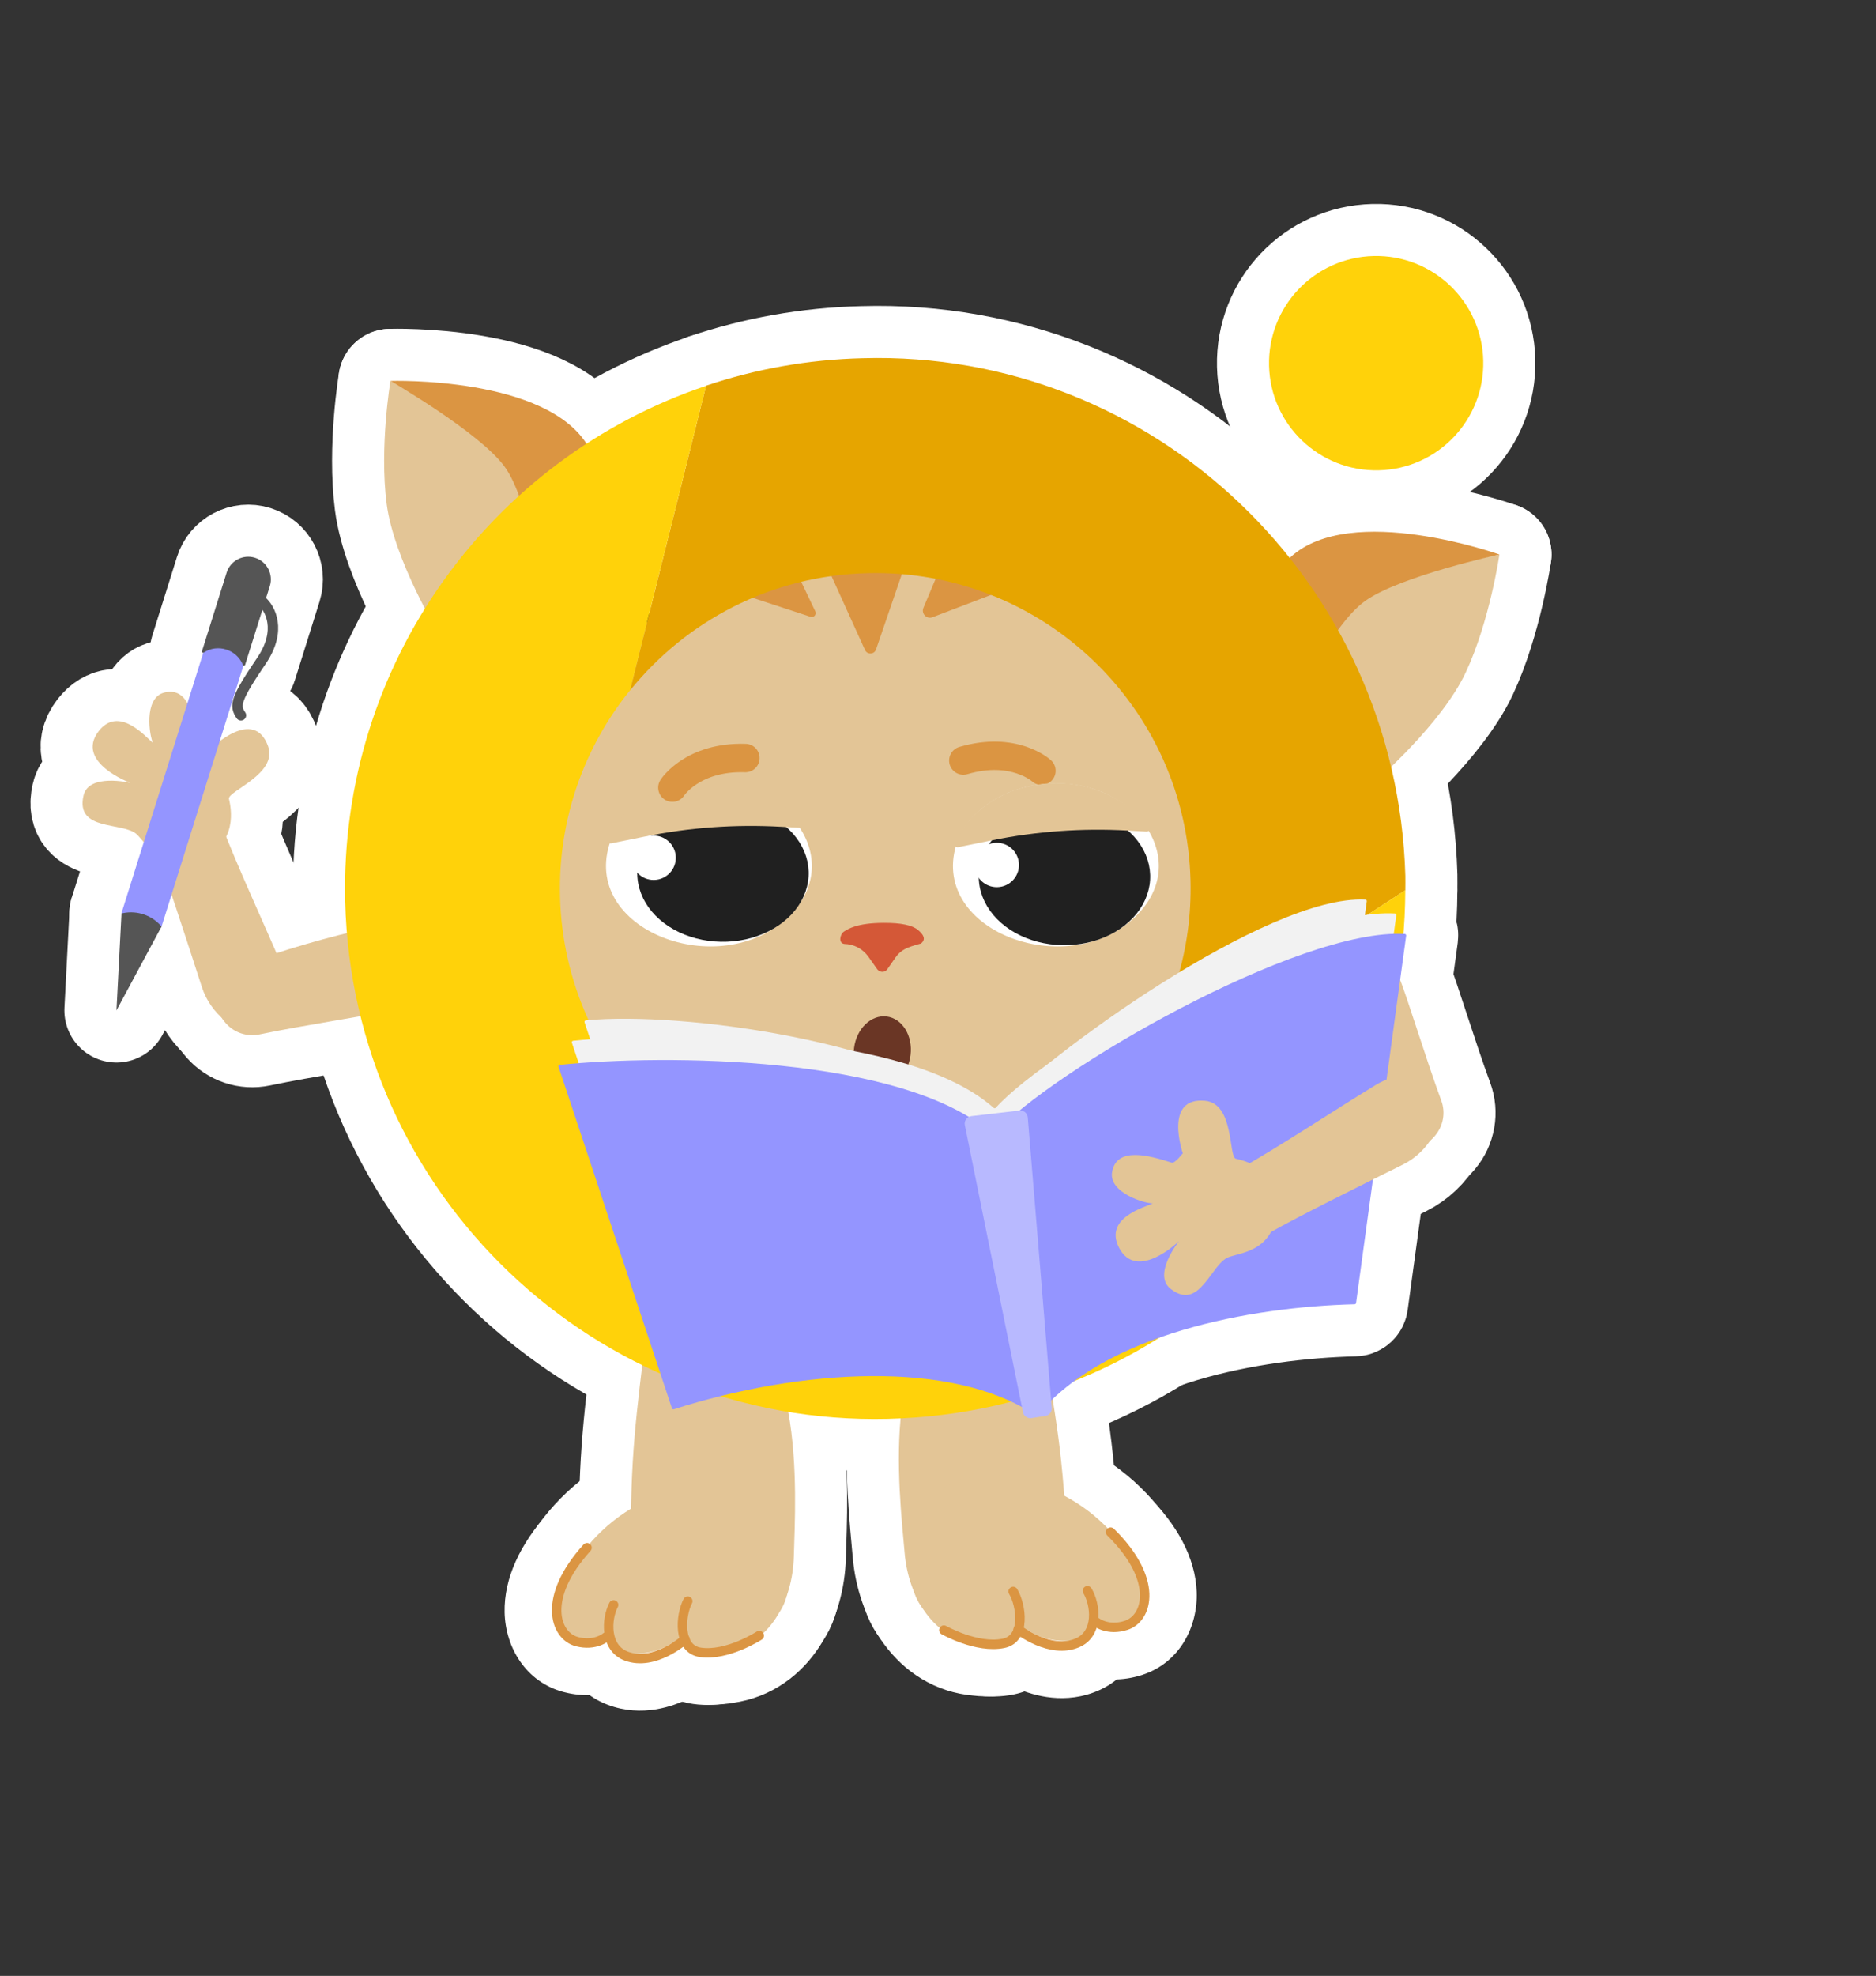 <?xml version="1.0" encoding="UTF-8"?> <svg xmlns="http://www.w3.org/2000/svg" width="1441" height="1517" viewBox="0 0 1441 1517" fill="none"><rect x="0" y="0" width="1441" height="1517" fill="#333333" stroke="none"/><mask id="path-1-outside-1_2236_723" maskUnits="userSpaceOnUse" x="97.822" y="591.967" width="322.55" height="322.327" fill="black"><rect fill="white" x="97.822" y="591.967" width="322.55" height="322.327"></rect><path fill-rule="evenodd" clip-rule="evenodd" d="M173.409 785.564C173.294 785.43 173.175 785.3 173.06 785.165C160.595 771.081 165.903 748.852 183.435 742.032C215.071 729.734 256.89 718.081 282.155 712.84C307.127 707.676 350.434 706.687 352.672 740.288C354.521 768.163 303.042 774.747 297.206 776.202C281.992 779.968 233.005 787.125 199.27 794.199C189.722 796.199 179.867 792.88 173.409 785.564Z"></path></mask><path fill-rule="evenodd" clip-rule="evenodd" d="M173.409 785.564C173.294 785.43 173.175 785.3 173.06 785.165C160.595 771.081 165.903 748.852 183.435 742.032C215.071 729.734 256.89 718.081 282.155 712.84C307.127 707.676 350.434 706.687 352.672 740.288C354.521 768.163 303.042 774.747 297.206 776.202C281.992 779.968 233.005 787.125 199.27 794.199C189.722 796.199 179.867 792.88 173.409 785.564Z" fill="#E3C596"></path><path fill-rule="evenodd" clip-rule="evenodd" d="M173.409 785.564C173.294 785.43 173.175 785.3 173.06 785.165C160.595 771.081 165.903 748.852 183.435 742.032C215.071 729.734 256.89 718.081 282.155 712.84C307.127 707.676 350.434 706.687 352.672 740.288C354.521 768.163 303.042 774.747 297.206 776.202C281.992 779.968 233.005 787.125 199.27 794.199C189.722 796.199 179.867 792.88 173.409 785.564Z" stroke="white" stroke-width="80" stroke-linecap="round" stroke-linejoin="round" mask="url(#path-1-outside-1_2236_723)"></path><mask id="path-2-outside-2_2236_723" maskUnits="userSpaceOnUse" x="12.902" y="551.112" width="314.583" height="306.148" fill="black"><rect fill="white" x="12.902" y="551.112" width="314.583" height="306.148"></rect><path fill-rule="evenodd" clip-rule="evenodd" d="M198.921 792.618C219.055 791.132 228.283 769.109 218.519 746.065C202.353 707.906 182.704 666.379 169.308 631.107C165.289 620.533 150.478 613.789 137.121 615.732C121.77 617.944 115.176 640.695 118.155 648.341C128.051 674.223 142.317 718.485 155.076 757.887C161.768 778.565 181.165 793.923 198.924 792.612L198.921 792.618Z"></path></mask><path fill-rule="evenodd" clip-rule="evenodd" d="M198.921 792.618C219.055 791.132 228.283 769.109 218.519 746.065C202.353 707.906 182.704 666.379 169.308 631.107C165.289 620.533 150.478 613.789 137.121 615.732C121.77 617.944 115.176 640.695 118.155 648.341C128.051 674.223 142.317 718.485 155.076 757.887C161.768 778.565 181.165 793.923 198.924 792.612L198.921 792.618Z" fill="#E3C596"></path><path fill-rule="evenodd" clip-rule="evenodd" d="M198.921 792.618C219.055 791.132 228.283 769.109 218.519 746.065C202.353 707.906 182.704 666.379 169.308 631.107C165.289 620.533 150.478 613.789 137.121 615.732C121.77 617.944 115.176 640.695 118.155 648.341C128.051 674.223 142.317 718.485 155.076 757.887C161.768 778.565 181.165 793.923 198.924 792.612L198.921 792.618Z" stroke="white" stroke-width="80" stroke-linecap="round" stroke-linejoin="round" mask="url(#path-2-outside-2_2236_723)"></path><mask id="path-3-outside-3_2236_723" maskUnits="userSpaceOnUse" x="-1.698" y="464.251" width="267.373" height="263.046" fill="black"><rect fill="white" x="-1.698" y="464.251" width="267.373" height="263.046"></rect><path fill-rule="evenodd" clip-rule="evenodd" d="M175.856 613.259C174.932 607.374 213.593 594.125 205.897 572.866C194.887 542.44 162.122 574.68 162.122 574.68C162.122 574.68 152.317 572.567 151.981 570.142C149.625 552.589 145.292 526.367 125.816 531.825C110.137 536.238 114.83 565.399 117.55 570.446C112.143 566.031 91.376 541.307 75.817 561.339C57.346 585.216 100.025 601.039 100.025 601.039C100.025 601.039 68.113 593.421 64.148 610.799C57.752 638.757 94.667 630.594 105.215 640.693C112.792 647.988 125.54 672.309 158.356 656.748C184.787 644.217 176.075 614.884 175.862 613.261L175.856 613.259Z"></path></mask><path fill-rule="evenodd" clip-rule="evenodd" d="M175.856 613.259C174.932 607.374 213.593 594.125 205.897 572.866C194.887 542.44 162.122 574.68 162.122 574.68C162.122 574.68 152.317 572.567 151.981 570.142C149.625 552.589 145.292 526.367 125.816 531.825C110.137 536.238 114.83 565.399 117.55 570.446C112.143 566.031 91.376 541.307 75.817 561.339C57.346 585.216 100.025 601.039 100.025 601.039C100.025 601.039 68.113 593.421 64.148 610.799C57.752 638.757 94.667 630.594 105.215 640.693C112.792 647.988 125.54 672.309 158.356 656.748C184.787 644.217 176.075 614.884 175.862 613.261L175.856 613.259Z" fill="#E3C596"></path><path fill-rule="evenodd" clip-rule="evenodd" d="M175.856 613.259C174.932 607.374 213.593 594.125 205.897 572.866C194.887 542.44 162.122 574.68 162.122 574.68C162.122 574.68 152.317 572.567 151.981 570.142C149.625 552.589 145.292 526.367 125.816 531.825C110.137 536.238 114.83 565.399 117.55 570.446C112.143 566.031 91.376 541.307 75.817 561.339C57.346 585.216 100.025 601.039 100.025 601.039C100.025 601.039 68.113 593.421 64.148 610.799C57.752 638.757 94.667 630.594 105.215 640.693C112.792 647.988 125.54 672.309 158.356 656.748C184.787 644.217 176.075 614.884 175.862 613.261L175.856 613.259Z" stroke="white" stroke-width="80" stroke-linecap="round" stroke-linejoin="round" mask="url(#path-3-outside-3_2236_723)"></path><mask id="path-4-outside-4_2236_723" maskUnits="userSpaceOnUse" x="896.086" y="634.347" width="323.167" height="315.064" fill="black"><rect fill="white" x="896.086" y="634.347" width="323.167" height="315.064"></rect><path fill-rule="evenodd" clip-rule="evenodd" d="M1102.36 871.862C1102.24 871.995 1102.13 872.132 1102.02 872.266C1089.92 886.667 1067.15 884.688 1057.83 868.35C1041.01 838.868 1023.33 799.218 1014.43 775C1005.64 751.059 998.293 708.369 1031.2 701.212C1058.5 695.281 1072.58 745.231 1074.88 750.79C1080.85 765.284 1095.13 812.684 1107.09 845.011C1110.48 854.161 1108.64 864.398 1102.36 871.862Z"></path></mask><path fill-rule="evenodd" clip-rule="evenodd" d="M1102.36 871.862C1102.24 871.995 1102.13 872.132 1102.02 872.266C1089.92 886.667 1067.15 884.688 1057.83 868.35C1041.01 838.868 1023.33 799.218 1014.43 775C1005.64 751.059 998.293 708.369 1031.2 701.212C1058.5 695.281 1072.58 745.231 1074.88 750.79C1080.85 765.284 1095.13 812.684 1107.09 845.011C1110.48 854.161 1108.64 864.398 1102.36 871.862Z" fill="#E3C596"></path><path fill-rule="evenodd" clip-rule="evenodd" d="M1102.36 871.862C1102.24 871.995 1102.13 872.132 1102.02 872.266C1089.92 886.667 1067.15 884.688 1057.83 868.35C1041.01 838.868 1023.33 799.218 1014.43 775C1005.64 751.059 998.293 708.369 1031.2 701.212C1058.5 695.281 1072.58 745.231 1074.88 750.79C1080.85 765.284 1095.13 812.684 1107.09 845.011C1110.48 854.161 1108.64 864.398 1102.36 871.862Z" stroke="white" stroke-width="80" stroke-linecap="round" stroke-linejoin="round" mask="url(#path-4-outside-4_2236_723)"></path><mask id="path-5-outside-5_2236_723" maskUnits="userSpaceOnUse" x="287.924" y="749.832" width="293.654" height="294.399" fill="black"><rect fill="white" x="287.924" y="749.832" width="293.654" height="294.399"></rect><path fill-rule="evenodd" clip-rule="evenodd" d="M402.347 862.681C408.158 861.373 406.247 820.55 428.846 819.88C461.189 818.917 443.272 861.25 443.272 861.25C443.272 861.25 448.846 869.589 451.225 869.008C468.412 864.737 494.388 859.115 496.483 879.232C498.15 895.435 469.31 901.805 463.616 901.134C469.711 904.536 500.343 914.745 487.445 936.584C472.043 962.548 441.622 928.689 441.622 928.689C441.622 928.689 460.451 955.556 445.753 965.64C422.112 981.877 416.114 944.55 402.842 938.46C393.27 934.1 365.964 931.2 368.353 894.959C370.275 865.772 400.756 863.075 402.343 862.676L402.347 862.681Z"></path></mask><path fill-rule="evenodd" clip-rule="evenodd" d="M402.347 862.681C408.158 861.373 406.247 820.55 428.846 819.88C461.189 818.917 443.272 861.25 443.272 861.25C443.272 861.25 448.846 869.589 451.225 869.008C468.412 864.737 494.388 859.115 496.483 879.232C498.15 895.435 469.31 901.805 463.616 901.134C469.711 904.536 500.343 914.745 487.445 936.584C472.043 962.548 441.622 928.689 441.622 928.689C441.622 928.689 460.451 955.556 445.753 965.64C422.112 981.877 416.114 944.55 402.842 938.46C393.27 934.1 365.964 931.2 368.353 894.959C370.275 865.772 400.756 863.075 402.343 862.676L402.347 862.681Z" fill="#E3C596"></path><path fill-rule="evenodd" clip-rule="evenodd" d="M402.347 862.681C408.158 861.373 406.247 820.55 428.846 819.88C461.189 818.917 443.272 861.25 443.272 861.25C443.272 861.25 448.846 869.589 451.225 869.008C468.412 864.737 494.388 859.115 496.483 879.232C498.15 895.435 469.31 901.805 463.616 901.134C469.711 904.536 500.343 914.745 487.445 936.584C472.043 962.548 441.622 928.689 441.622 928.689C441.622 928.689 460.451 955.556 445.753 965.64C422.112 981.877 416.114 944.55 402.842 938.46C393.27 934.1 365.964 931.2 368.353 894.959C370.275 865.772 400.756 863.075 402.343 862.676L402.347 862.681Z" stroke="white" stroke-width="80" stroke-linecap="round" stroke-linejoin="round" mask="url(#path-5-outside-5_2236_723)"></path><mask id="path-6-outside-6_2236_723" maskUnits="userSpaceOnUse" x="344.494" y="363.593" width="658.262" height="662.165" fill="black"><rect fill="white" x="344.494" y="363.593" width="658.262" height="662.165"></rect><path fill-rule="evenodd" clip-rule="evenodd" d="M632.067 415.285C785.119 392.392 928.049 498.096 951.22 653.322C974.391 808.547 868.599 951.458 715.548 974.395C562.498 997.332 419.544 891.585 396.301 736.369C373.051 581.159 479.015 438.186 632.067 415.278L632.067 415.285Z"></path></mask><path fill-rule="evenodd" clip-rule="evenodd" d="M632.067 415.285C785.119 392.392 928.049 498.096 951.22 653.322C974.391 808.547 868.599 951.458 715.548 974.395C562.498 997.332 419.544 891.585 396.301 736.369C373.051 581.159 479.015 438.186 632.067 415.278L632.067 415.285Z" fill="#E3C596"></path><path fill-rule="evenodd" clip-rule="evenodd" d="M632.067 415.285C785.119 392.392 928.049 498.096 951.22 653.322C974.391 808.547 868.599 951.458 715.548 974.395C562.498 997.332 419.544 891.585 396.301 736.369C373.051 581.159 479.015 438.186 632.067 415.278L632.067 415.285Z" stroke="white" stroke-width="80" stroke-linecap="round" stroke-linejoin="round" mask="url(#path-6-outside-6_2236_723)"></path><path d="M671.831 854.112C698.559 857.473 716.525 834.176 719.242 812.569C721.959 790.963 710.32 763.943 683.592 760.582C656.864 757.221 638.898 780.519 636.181 802.125C633.464 823.731 645.103 850.751 671.831 854.112Z" fill="#6A3625" stroke="white" stroke-width="40" stroke-linecap="round" stroke-linejoin="round"></path><mask id="path-8-outside-7_2236_723" maskUnits="userSpaceOnUse" x="634.202" y="951.116" width="237.63" height="360.563" fill="black"><rect fill="white" x="634.202" y="951.116" width="237.63" height="360.563"></rect><path fill-rule="evenodd" clip-rule="evenodd" d="M751.286 1261.98C785.05 1266.27 818.102 1239.41 820.892 1205.5C816.944 1122.35 813.245 1098.55 800.95 1030.92C797.141 1016.6 788.432 997.491 754.065 999.246C672.94 1006.01 690.986 1146.98 694.865 1192.27C697.768 1226.19 717.346 1259.19 751.286 1261.98Z"></path></mask><path fill-rule="evenodd" clip-rule="evenodd" d="M751.286 1261.98C785.05 1266.27 818.102 1239.41 820.892 1205.5C816.944 1122.35 813.245 1098.55 800.95 1030.92C797.141 1016.6 788.432 997.491 754.065 999.246C672.94 1006.01 690.986 1146.98 694.865 1192.27C697.768 1226.19 717.346 1259.19 751.286 1261.98Z" fill="#E3C596"></path><path fill-rule="evenodd" clip-rule="evenodd" d="M751.286 1261.98C785.05 1266.27 818.102 1239.41 820.892 1205.5C816.944 1122.35 813.245 1098.55 800.95 1030.92C797.141 1016.6 788.432 997.491 754.065 999.246C672.94 1006.01 690.986 1146.98 694.865 1192.27C697.768 1226.19 717.346 1259.19 751.286 1261.98Z" stroke="white" stroke-width="80" stroke-linecap="round" stroke-linejoin="round" mask="url(#path-8-outside-7_2236_723)"></path><mask id="path-9-outside-8_2236_723" maskUnits="userSpaceOnUse" x="649.265" y="1078.96" width="275.478" height="235.705" fill="black"><rect fill="white" x="649.265" y="1078.96" width="275.478" height="235.705"></rect><path fill-rule="evenodd" clip-rule="evenodd" d="M829.781 1258.48C811.042 1262.98 793.518 1255.9 785.564 1248.39C784.75 1254.76 782.786 1262.49 762.572 1260.34C747.399 1258.73 730.586 1250.81 717.941 1242.91C705.963 1235.43 699.352 1221.74 700.88 1207.7C703.097 1187.35 707.224 1158.05 713.088 1151.69C734.007 1128.89 767.92 1130.44 789.263 1137.32C854.133 1154.41 887.484 1215.28 874.99 1236.94C868.956 1250.55 845.193 1246.71 841.954 1244.26C841.781 1244.13 842.187 1255.49 829.78 1258.48L829.781 1258.48Z"></path></mask><path fill-rule="evenodd" clip-rule="evenodd" d="M829.781 1258.48C811.042 1262.98 793.518 1255.9 785.564 1248.39C784.75 1254.76 782.786 1262.49 762.572 1260.34C747.399 1258.73 730.586 1250.81 717.941 1242.91C705.963 1235.43 699.352 1221.74 700.88 1207.7C703.097 1187.35 707.224 1158.05 713.088 1151.69C734.007 1128.89 767.92 1130.44 789.263 1137.32C854.133 1154.41 887.484 1215.28 874.99 1236.94C868.956 1250.55 845.193 1246.71 841.954 1244.26C841.781 1244.13 842.187 1255.49 829.78 1258.48L829.781 1258.48Z" fill="#E3C596"></path><path fill-rule="evenodd" clip-rule="evenodd" d="M829.781 1258.48C811.042 1262.98 793.518 1255.9 785.564 1248.39C784.75 1254.76 782.786 1262.49 762.572 1260.34C747.399 1258.73 730.586 1250.81 717.941 1242.91C705.963 1235.43 699.352 1221.74 700.88 1207.7C703.097 1187.35 707.224 1158.05 713.088 1151.69C734.007 1128.89 767.92 1130.44 789.263 1137.32C854.133 1154.41 887.484 1215.28 874.99 1236.94C868.956 1250.55 845.193 1246.71 841.954 1244.26C841.781 1244.13 842.187 1255.49 829.78 1258.48L829.781 1258.48Z" stroke="white" stroke-width="80" stroke-linecap="round" stroke-linejoin="round" mask="url(#path-9-outside-8_2236_723)"></path><mask id="path-10-outside-9_2236_723" maskUnits="userSpaceOnUse" x="442.51" y="964.293" width="211.043" height="346.005" fill="black"><rect fill="white" x="442.51" y="964.293" width="211.043" height="346.005"></rect><path fill-rule="evenodd" clip-rule="evenodd" d="M609.765 1194.83C610.952 1149.38 620.604 1007.59 539.221 1005.65C504.808 1005.93 497.245 1025.52 494.291 1040.04C486.031 1108.29 483.751 1132.26 484.738 1215.51C489.531 1249.19 524.117 1274.03 557.572 1267.76C591.289 1262.97 608.877 1228.87 609.765 1194.84L609.765 1194.83Z"></path></mask><path fill-rule="evenodd" clip-rule="evenodd" d="M609.765 1194.83C610.952 1149.38 620.604 1007.59 539.221 1005.65C504.808 1005.93 497.245 1025.52 494.291 1040.04C486.031 1108.29 483.751 1132.26 484.738 1215.51C489.531 1249.19 524.117 1274.03 557.572 1267.76C591.289 1262.97 608.877 1228.87 609.765 1194.84L609.765 1194.83Z" fill="#E3C596"></path><path fill-rule="evenodd" clip-rule="evenodd" d="M609.765 1194.83C610.952 1149.38 620.604 1007.59 539.221 1005.65C504.808 1005.93 497.245 1025.52 494.291 1040.04C486.031 1108.29 483.751 1132.26 484.738 1215.51C489.531 1249.19 524.117 1274.03 557.572 1267.76C591.289 1262.97 608.877 1228.87 609.765 1194.84L609.765 1194.83Z" stroke="white" stroke-width="80" stroke-linecap="round" stroke-linejoin="round" mask="url(#path-10-outside-9_2236_723)"></path><mask id="path-11-outside-10_2236_723" maskUnits="userSpaceOnUse" x="388.242" y="1096.93" width="259.103" height="215.757" fill="black"><rect fill="white" x="388.242" y="1096.93" width="259.103" height="215.757"></rect><path fill-rule="evenodd" clip-rule="evenodd" d="M466.022 1255.45C462.938 1258.08 439.447 1263.32 432.615 1250.09C418.862 1229.21 448.544 1166.47 512.285 1145.56C533.182 1137.42 566.945 1133.87 589.177 1155.38C595.403 1161.39 601.26 1190.39 604.683 1210.57C607.043 1224.49 601.254 1238.55 589.739 1246.73C577.585 1255.37 561.27 1264.27 546.219 1266.78C526.164 1270.12 523.748 1262.51 522.562 1256.21C515.061 1264.18 497.995 1272.28 479.02 1268.9C466.459 1266.66 466.191 1255.29 466.022 1255.43L466.022 1255.45Z"></path></mask><path fill-rule="evenodd" clip-rule="evenodd" d="M466.022 1255.45C462.938 1258.08 439.447 1263.32 432.615 1250.09C418.862 1229.21 448.544 1166.47 512.285 1145.56C533.182 1137.42 566.945 1133.87 589.177 1155.38C595.403 1161.39 601.26 1190.39 604.683 1210.57C607.043 1224.49 601.254 1238.55 589.739 1246.73C577.585 1255.37 561.27 1264.27 546.219 1266.78C526.164 1270.12 523.748 1262.51 522.562 1256.21C515.061 1264.18 497.995 1272.28 479.02 1268.9C466.459 1266.66 466.191 1255.29 466.022 1255.43L466.022 1255.45Z" fill="#E3C596"></path><path fill-rule="evenodd" clip-rule="evenodd" d="M466.022 1255.45C462.938 1258.08 439.447 1263.32 432.615 1250.09C418.862 1229.21 448.544 1166.47 512.285 1145.56C533.182 1137.42 566.945 1133.87 589.177 1155.38C595.403 1161.39 601.26 1190.39 604.683 1210.57C607.043 1224.49 601.254 1238.55 589.739 1246.73C577.585 1255.37 561.27 1264.27 546.219 1266.78C526.164 1270.12 523.748 1262.51 522.562 1256.21C515.061 1264.18 497.995 1272.28 479.02 1268.9C466.459 1266.66 466.191 1255.29 466.022 1255.43L466.022 1255.45Z" stroke="white" stroke-width="80" stroke-linecap="round" stroke-linejoin="round" mask="url(#path-11-outside-10_2236_723)"></path><mask id="path-12-outside-11_2236_723" maskUnits="userSpaceOnUse" x="604.232" y="666.809" width="147.776" height="121.428" fill="black"><rect fill="white" x="604.232" y="666.809" width="147.776" height="121.428"></rect><path fill-rule="evenodd" clip-rule="evenodd" d="M648.467 724.721C655.855 724.849 662.745 728.486 667.017 734.518L673.922 744.275C674.851 745.437 676.197 746.074 677.579 746.128C678.314 746.161 679.03 746.006 679.684 745.707C680.582 745.293 681.314 744.585 681.839 743.744L687.756 735.244C692.071 729.043 696.863 727.308 706.502 724.643C706.966 724.61 707.412 724.425 707.761 724.111L707.782 724.089C711.084 721.139 709.675 717.808 705.254 714.076C700.833 710.344 692.255 708.448 678.52 708.529C658.237 708.65 651.506 713.193 648.355 715.151C645.204 717.116 643.787 724.127 648.474 724.706L648.467 724.721Z"></path></mask><path fill-rule="evenodd" clip-rule="evenodd" d="M648.467 724.721C655.855 724.849 662.745 728.486 667.017 734.518L673.922 744.275C674.851 745.437 676.197 746.074 677.579 746.128C678.314 746.161 679.03 746.006 679.684 745.707C680.582 745.293 681.314 744.585 681.839 743.744L687.756 735.244C692.071 729.043 696.863 727.308 706.502 724.643C706.966 724.61 707.412 724.425 707.761 724.111L707.782 724.089C711.084 721.139 709.675 717.808 705.254 714.076C700.833 710.344 692.255 708.448 678.52 708.529C658.237 708.65 651.506 713.193 648.355 715.151C645.204 717.116 643.787 724.127 648.474 724.706L648.467 724.721Z" fill="#D45837"></path><path fill-rule="evenodd" clip-rule="evenodd" d="M648.467 724.721C655.855 724.849 662.745 728.486 667.017 734.518L673.922 744.275C674.851 745.437 676.197 746.074 677.579 746.128C678.314 746.161 679.03 746.006 679.684 745.707C680.582 745.293 681.314 744.585 681.839 743.744L687.756 735.244C692.071 729.043 696.863 727.308 706.502 724.643C706.966 724.61 707.412 724.425 707.761 724.111L707.782 724.089C711.084 721.139 709.675 717.808 705.254 714.076C700.833 710.344 692.255 708.448 678.52 708.529C658.237 708.65 651.506 713.193 648.355 715.151C645.204 717.116 643.787 724.127 648.474 724.706L648.467 724.721Z" stroke="white" stroke-width="80" stroke-linecap="round" stroke-linejoin="round" mask="url(#path-12-outside-11_2236_723)"></path><mask id="path-13-outside-12_2236_723" maskUnits="userSpaceOnUse" x="865.632" y="300.917" width="393.449" height="379.858" fill="black"><rect fill="white" x="865.632" y="300.917" width="393.449" height="379.858"></rect><path fill-rule="evenodd" clip-rule="evenodd" d="M1056.35 600.003L922.148 474.296L1151.74 425.732C1151.74 425.732 1144.36 476.894 1125.78 516.462C1107.19 556.031 1056.36 599.999 1056.36 599.999L1056.35 600.003Z"></path></mask><path fill-rule="evenodd" clip-rule="evenodd" d="M1056.35 600.003L922.148 474.296L1151.74 425.732C1151.74 425.732 1144.36 476.894 1125.78 516.462C1107.19 556.031 1056.36 599.999 1056.36 599.999L1056.35 600.003Z" fill="#E3C596"></path><path fill-rule="evenodd" clip-rule="evenodd" d="M1056.35 600.003L922.148 474.296L1151.74 425.732C1151.74 425.732 1144.36 476.894 1125.78 516.462C1107.19 556.031 1056.36 599.999 1056.36 599.999L1056.35 600.003Z" stroke="white" stroke-width="80" stroke-linecap="round" stroke-linejoin="round" mask="url(#path-13-outside-12_2236_723)"></path><mask id="path-14-outside-13_2236_723" maskUnits="userSpaceOnUse" x="883.265" y="297.739" width="333.591" height="303.249" fill="black"><rect fill="white" x="883.265" y="297.739" width="333.591" height="303.249"></rect><path fill-rule="evenodd" clip-rule="evenodd" d="M991.382 427.676C1037.71 385.133 1151.74 425.738 1151.74 425.738C1151.74 425.738 1075.58 442.253 1048.76 461.274C1021.94 480.3 992.682 545.159 992.682 545.159C992.682 545.159 945.049 470.224 991.375 427.68L991.382 427.676Z"></path></mask><path fill-rule="evenodd" clip-rule="evenodd" d="M991.382 427.676C1037.71 385.133 1151.74 425.738 1151.74 425.738C1151.74 425.738 1075.58 442.253 1048.76 461.274C1021.94 480.3 992.682 545.159 992.682 545.159C992.682 545.159 945.049 470.224 991.375 427.68L991.382 427.676Z" fill="#DB9542"></path><path fill-rule="evenodd" clip-rule="evenodd" d="M991.382 427.676C1037.71 385.133 1151.74 425.738 1151.74 425.738C1151.74 425.738 1075.58 442.253 1048.76 461.274C1021.94 480.3 992.682 545.159 992.682 545.159C992.682 545.159 945.049 470.224 991.375 427.68L991.382 427.676Z" stroke="white" stroke-width="80" stroke-linecap="round" stroke-linejoin="round" mask="url(#path-14-outside-13_2236_723)"></path><mask id="path-15-outside-14_2236_723" maskUnits="userSpaceOnUse" x="165.021" y="187.72" width="396.308" height="398.197" fill="black"><rect fill="white" x="165.021" y="187.72" width="396.308" height="398.197"></rect><path fill-rule="evenodd" clip-rule="evenodd" d="M337.65 487.515L503.781 408.685L299.904 292.471C299.904 292.471 291.341 343.45 296.987 386.805C302.634 430.161 337.645 487.52 337.645 487.52L337.65 487.515Z"></path></mask><path fill-rule="evenodd" clip-rule="evenodd" d="M337.65 487.515L503.781 408.685L299.904 292.471C299.904 292.471 291.341 343.45 296.987 386.805C302.634 430.161 337.645 487.52 337.645 487.52L337.65 487.515Z" fill="#E3C596"></path><path fill-rule="evenodd" clip-rule="evenodd" d="M337.65 487.515L503.781 408.685L299.904 292.471C299.904 292.471 291.341 343.45 296.987 386.805C302.634 430.161 337.645 487.52 337.645 487.52L337.65 487.515Z" stroke="white" stroke-width="80" stroke-linecap="round" stroke-linejoin="round" mask="url(#path-15-outside-14_2236_723)"></path><mask id="path-16-outside-15_2236_723" maskUnits="userSpaceOnUse" x="221.773" y="181.393" width="327.657" height="331.132" fill="black"><rect fill="white" x="221.773" y="181.393" width="327.657" height="331.132"></rect><path fill-rule="evenodd" clip-rule="evenodd" d="M452.05 343.178C420.893 288.533 299.912 292.465 299.912 292.465C299.912 292.465 367.42 331.404 387.164 357.691C406.907 383.979 415.01 454.672 415.01 454.672C415.01 454.672 483.212 397.819 452.055 343.173L452.05 343.178Z"></path></mask><path fill-rule="evenodd" clip-rule="evenodd" d="M452.05 343.178C420.893 288.533 299.912 292.465 299.912 292.465C299.912 292.465 367.42 331.404 387.164 357.691C406.907 383.979 415.01 454.672 415.01 454.672C415.01 454.672 483.212 397.819 452.055 343.173L452.05 343.178Z" fill="#DB9542"></path><path fill-rule="evenodd" clip-rule="evenodd" d="M452.05 343.178C420.893 288.533 299.912 292.465 299.912 292.465C299.912 292.465 367.42 331.404 387.164 357.691C406.907 383.979 415.01 454.672 415.01 454.672C415.01 454.672 483.212 397.819 452.055 343.173L452.05 343.178Z" stroke="white" stroke-width="80" stroke-linecap="round" stroke-linejoin="round" mask="url(#path-16-outside-15_2236_723)"></path><mask id="path-17-outside-16_2236_723" maskUnits="userSpaceOnUse" x="678.142" y="1176.98" width="151.518" height="133.44" fill="black"><rect fill="white" x="678.142" y="1176.98" width="151.518" height="133.44"></rect><path fill-rule="evenodd" clip-rule="evenodd" d="M724.998 1251.52C724.998 1251.52 750.363 1265.93 770.864 1261.7C788.179 1258.14 784.554 1232.45 778.223 1221.87"></path></mask><path d="M744.753 1216.74C725.543 1205.83 701.127 1212.56 690.216 1231.77C679.306 1250.98 686.033 1275.39 705.242 1286.3L744.753 1216.74ZM770.864 1261.7L762.792 1222.53L762.788 1222.53L770.864 1261.7ZM812.546 1201.33C801.201 1182.37 776.638 1176.2 757.682 1187.55C738.726 1198.89 732.555 1223.45 743.9 1242.41L812.546 1201.33ZM724.998 1251.52C705.242 1286.3 705.251 1286.31 705.259 1286.31C705.262 1286.32 705.27 1286.32 705.276 1286.32C705.287 1286.33 705.299 1286.34 705.312 1286.34C705.337 1286.36 705.363 1286.37 705.391 1286.39C705.447 1286.42 705.51 1286.46 705.58 1286.49C705.718 1286.57 705.883 1286.66 706.073 1286.77C706.454 1286.98 706.936 1287.24 707.514 1287.54C708.666 1288.15 710.212 1288.93 712.087 1289.82C715.794 1291.59 721.012 1293.88 727.191 1296.01C738.218 1299.82 758.022 1305.19 778.94 1300.88L762.788 1222.53C763.205 1222.44 760.075 1222.73 753.294 1220.39C750.569 1219.45 748.165 1218.4 746.475 1217.59C745.652 1217.2 745.056 1216.89 744.741 1216.73C744.585 1216.65 744.503 1216.6 744.501 1216.6C744.501 1216.6 744.521 1216.61 744.562 1216.63C744.583 1216.65 744.609 1216.66 744.641 1216.68C744.657 1216.69 744.674 1216.7 744.693 1216.71C744.702 1216.71 744.711 1216.72 744.721 1216.72C744.726 1216.73 744.734 1216.73 744.737 1216.73C744.745 1216.74 744.753 1216.74 724.998 1251.52ZM778.935 1300.88C793.967 1297.78 806.065 1289.1 813.76 1277.24C820.745 1266.48 822.865 1255.14 823.346 1246.69C824.259 1230.67 819.908 1213.63 812.546 1201.33L743.9 1242.41C742.972 1240.86 743.069 1240.51 743.309 1241.5C743.513 1242.34 743.446 1242.66 743.476 1242.14C743.49 1241.89 743.665 1238.29 746.658 1233.68C748.27 1231.2 750.596 1228.61 753.724 1226.46C756.868 1224.29 760.065 1223.09 762.792 1222.53L778.935 1300.88Z" fill="white" mask="url(#path-17-outside-16_2236_723)"></path><mask id="path-19-outside-17_2236_723" maskUnits="userSpaceOnUse" x="736.2" y="1176.45" width="150.614" height="134.343" fill="black"><rect fill="white" x="736.2" y="1176.45" width="150.614" height="134.343"></rect><path fill-rule="evenodd" clip-rule="evenodd" d="M782.06 1250.99C782.06 1250.99 806.763 1270.64 827.926 1261.18C844.065 1253.95 841.617 1231.92 835.285 1221.34"></path></mask><path d="M806.96 1219.69C789.671 1205.94 764.507 1208.81 750.755 1226.09C737.003 1243.38 739.871 1268.55 757.16 1282.3L806.96 1219.69ZM827.926 1261.18L844.261 1297.69L844.269 1297.68L827.926 1261.18ZM869.608 1200.8C858.264 1181.84 833.7 1175.67 814.744 1187.02C795.788 1198.36 789.618 1222.93 800.962 1241.88L869.608 1200.8ZM782.06 1250.99C757.16 1282.3 757.17 1282.31 757.18 1282.32C757.184 1282.32 757.194 1282.33 757.201 1282.33C757.215 1282.34 757.23 1282.35 757.245 1282.37C757.275 1282.39 757.307 1282.42 757.34 1282.44C757.407 1282.49 757.48 1282.55 757.56 1282.61C757.721 1282.74 757.908 1282.88 758.121 1283.05C758.547 1283.37 759.08 1283.77 759.711 1284.22C760.969 1285.13 762.647 1286.3 764.686 1287.61C768.684 1290.17 774.462 1293.51 781.483 1296.48C794.129 1301.82 818.595 1309.17 844.261 1297.69L811.592 1224.66C816.094 1222.65 817.627 1224.9 812.631 1222.79C810.83 1222.03 809.11 1221.06 807.816 1220.23C807.207 1219.84 806.79 1219.54 806.615 1219.42C806.529 1219.35 806.51 1219.34 806.564 1219.38C806.591 1219.4 806.637 1219.44 806.703 1219.49C806.735 1219.51 806.773 1219.54 806.816 1219.58C806.837 1219.59 806.86 1219.61 806.884 1219.63C806.896 1219.64 806.908 1219.65 806.921 1219.66C806.927 1219.66 806.937 1219.67 806.94 1219.67C806.95 1219.68 806.96 1219.69 782.06 1250.99ZM844.269 1297.68C869.696 1286.3 878.53 1263.02 879.907 1245.68C881.189 1229.53 876.974 1213.11 869.608 1200.8L800.962 1241.88C800.152 1240.53 800.09 1239.96 800.152 1240.23C800.195 1240.41 800.092 1240.18 800.158 1239.35C800.222 1238.54 800.55 1236.03 802.443 1232.86C804.577 1229.3 807.881 1226.32 811.584 1224.67L844.269 1297.68Z" fill="white" mask="url(#path-19-outside-17_2236_723)"></path><mask id="path-21-outside-18_2236_723" maskUnits="userSpaceOnUse" x="791.583" y="1129.76" width="133.73" height="165.367" fill="black"><rect fill="white" x="791.583" y="1129.76" width="133.73" height="165.367"></rect><path fill-rule="evenodd" clip-rule="evenodd" d="M842.424 1245.58C842.424 1245.58 851.152 1252.39 865.037 1247.87C881.848 1242.4 890.026 1212.56 853.056 1176.29"></path></mask><path d="M867.037 1214.05C849.622 1200.46 824.486 1203.55 810.893 1220.97C797.3 1238.38 800.397 1263.52 817.811 1277.11L867.037 1214.05ZM865.037 1247.87L877.42 1285.91L877.427 1285.91L865.037 1247.87ZM881.069 1147.73C865.299 1132.26 839.974 1132.5 824.503 1148.27C809.032 1164.04 809.274 1189.37 825.043 1204.84L881.069 1147.73ZM842.424 1245.58C817.811 1277.11 817.828 1277.12 817.845 1277.14C817.851 1277.14 817.868 1277.16 817.879 1277.16C817.902 1277.18 817.925 1277.2 817.949 1277.22C817.995 1277.25 818.042 1277.29 818.091 1277.33C818.187 1277.4 818.287 1277.48 818.39 1277.55C818.596 1277.71 818.816 1277.87 819.049 1278.04C819.516 1278.38 820.037 1278.74 820.614 1279.13C821.765 1279.9 823.15 1280.76 824.761 1281.64C827.969 1283.4 832.197 1285.33 837.364 1286.83C848.048 1289.94 861.964 1290.94 877.42 1285.91L852.654 1209.84C854.225 1209.33 856.834 1209.18 859.683 1210.01C860.932 1210.37 862.111 1210.88 863.248 1211.51C863.825 1211.82 864.419 1212.18 865.038 1212.6C865.349 1212.81 865.67 1213.03 866.001 1213.27C866.167 1213.39 866.336 1213.51 866.509 1213.64C866.595 1213.71 866.682 1213.78 866.77 1213.84C866.814 1213.88 866.858 1213.91 866.903 1213.94C866.925 1213.96 866.947 1213.98 866.969 1214C866.981 1214.01 866.997 1214.02 867.003 1214.02C867.02 1214.04 867.037 1214.05 842.424 1245.58ZM877.427 1285.91C906.249 1276.52 920.186 1248.79 919.186 1222.13C918.199 1195.81 903.968 1170.2 881.069 1147.73L825.043 1204.84C839.114 1218.64 839.278 1226.09 839.242 1225.13C839.22 1224.54 839.307 1221.89 841.422 1218.46C843.558 1215 847.347 1211.57 852.647 1209.84L877.427 1285.91Z" fill="white" mask="url(#path-21-outside-18_2236_723)"></path><mask id="path-23-outside-19_2236_723" maskUnits="userSpaceOnUse" x="483.3" y="1187.66" width="141.772" height="123.054" fill="black"><rect fill="white" x="483.3" y="1187.66" width="141.772" height="123.054"></rect><path fill-rule="evenodd" clip-rule="evenodd" d="M583.189 1255.75C583.189 1255.75 558.726 1271.63 538.002 1268.62C520.504 1266.08 522.601 1240.23 528.293 1229.3"></path></mask><path d="M604.976 1289.29C623.503 1277.26 628.767 1252.49 616.735 1233.96C604.702 1215.43 579.929 1210.17 561.402 1222.2L604.976 1289.29ZM538.002 1268.62L543.75 1229.04L543.749 1229.04L538.002 1268.62ZM563.773 1247.77C573.974 1228.17 566.359 1204.02 546.764 1193.82C527.169 1183.62 503.014 1191.23 492.813 1210.83L563.773 1247.77ZM583.189 1255.75C561.402 1222.2 561.409 1222.2 561.417 1222.19C561.419 1222.19 561.427 1222.18 561.432 1222.18C561.441 1222.17 561.451 1222.17 561.46 1222.16C561.478 1222.15 561.494 1222.14 561.51 1222.13C561.54 1222.11 561.566 1222.09 561.586 1222.08C561.626 1222.06 561.645 1222.04 561.645 1222.04C561.644 1222.04 561.564 1222.09 561.414 1222.19C561.109 1222.37 560.533 1222.71 559.735 1223.15C558.097 1224.05 555.761 1225.24 553.098 1226.34C546.471 1229.08 543.331 1228.98 543.75 1229.04L532.254 1308.21C553.397 1311.28 572.85 1304.74 583.636 1300.28C589.679 1297.79 594.754 1295.2 598.35 1293.21C600.169 1292.21 601.666 1291.33 602.781 1290.66C603.339 1290.32 603.806 1290.03 604.173 1289.8C604.357 1289.69 604.516 1289.59 604.65 1289.5C604.717 1289.46 604.778 1289.42 604.832 1289.38C604.859 1289.37 604.885 1289.35 604.909 1289.34C604.921 1289.33 604.932 1289.32 604.943 1289.31C604.949 1289.31 604.957 1289.3 604.96 1289.3C604.968 1289.3 604.976 1289.29 583.189 1255.75ZM543.749 1229.04C546.503 1229.44 549.764 1230.45 553.028 1232.43C556.276 1234.39 558.75 1236.84 560.505 1239.22C563.764 1243.64 564.152 1247.22 564.181 1247.47C564.242 1247.98 564.156 1247.67 564.31 1246.82C564.49 1245.82 564.608 1246.16 563.773 1247.77L492.813 1210.83C486.193 1223.54 482.86 1240.81 484.721 1256.75C485.702 1265.15 488.491 1276.35 496.101 1286.67C504.483 1298.05 517.07 1306 532.255 1308.21L543.749 1229.04Z" fill="white" mask="url(#path-23-outside-19_2236_723)"></path><mask id="path-25-outside-20_2236_723" maskUnits="userSpaceOnUse" x="426.558" y="1190.52" width="140.786" height="124.039" fill="black"><rect fill="white" x="426.558" y="1190.52" width="140.786" height="124.039"></rect><path fill-rule="evenodd" clip-rule="evenodd" d="M526.209 1258.6C526.209 1258.6 502.716 1279.69 481.022 1271.48C464.48 1265.23 465.621 1243.09 471.313 1232.16"></path></mask><path d="M552.925 1288.37C569.366 1273.62 570.733 1248.33 555.978 1231.89C541.223 1215.45 515.934 1214.08 499.492 1228.83L552.925 1288.37ZM481.022 1271.48L495.172 1234.07L495.168 1234.07L481.022 1271.48ZM506.793 1250.63C516.994 1231.03 509.379 1206.88 489.784 1196.68C470.189 1186.47 446.034 1194.09 435.833 1213.68L506.793 1250.63ZM526.209 1258.6C499.492 1228.83 499.502 1228.83 499.511 1228.82C499.514 1228.81 499.523 1228.81 499.529 1228.8C499.541 1228.79 499.553 1228.78 499.565 1228.77C499.587 1228.75 499.609 1228.73 499.629 1228.71C499.67 1228.68 499.706 1228.64 499.737 1228.62C499.8 1228.56 499.844 1228.52 499.87 1228.5C499.921 1228.46 499.903 1228.47 499.822 1228.54C499.654 1228.68 499.256 1229 498.672 1229.42C497.429 1230.32 495.771 1231.4 494.02 1232.26C489.163 1234.67 490.561 1232.32 495.172 1234.07L466.872 1308.9C493.177 1318.84 517.168 1310.06 529.481 1303.98C536.315 1300.6 541.886 1296.91 545.726 1294.12C547.684 1292.7 549.29 1291.43 550.492 1290.45C551.095 1289.95 551.603 1289.52 552.01 1289.18C552.213 1289 552.391 1288.85 552.544 1288.71C552.62 1288.64 552.69 1288.58 552.754 1288.53C552.786 1288.5 552.816 1288.47 552.844 1288.45C552.859 1288.43 552.872 1288.42 552.886 1288.41C552.893 1288.4 552.902 1288.39 552.906 1288.39C552.915 1288.38 552.925 1288.37 526.209 1258.6ZM495.168 1234.07C498.963 1235.5 502.438 1238.27 504.78 1241.71C506.858 1244.76 507.335 1247.25 507.447 1248.05C507.562 1248.88 507.472 1249.11 507.505 1248.92C507.551 1248.66 507.522 1249.22 506.793 1250.63L435.833 1213.68C429.21 1226.41 425.976 1243.05 428.213 1259.1C430.615 1276.32 440.814 1299.04 466.876 1308.9L495.168 1234.07Z" fill="white" mask="url(#path-25-outside-20_2236_723)"></path><mask id="path-27-outside-21_2236_723" maskUnits="userSpaceOnUse" x="385.618" y="1146.3" width="122.276" height="156.755" fill="black"><rect fill="white" x="385.618" y="1146.3" width="122.276" height="156.755"></rect><path fill-rule="evenodd" clip-rule="evenodd" d="M465.62 1256.78C465.62 1256.78 457.308 1264.1 443.185 1260.41C426.079 1255.94 416.149 1226.63 450.9 1188.24"></path></mask><path d="M492.053 1286.8C508.634 1272.2 510.241 1246.93 495.642 1230.35C481.044 1213.77 455.768 1212.16 439.188 1226.76L492.053 1286.8ZM443.185 1260.41L453.295 1221.71L453.292 1221.71L443.185 1260.41ZM480.556 1215.08C495.381 1198.7 494.121 1173.41 477.742 1158.58C461.363 1143.76 436.068 1145.02 421.243 1161.4L480.556 1215.08ZM465.62 1256.78C439.188 1226.76 439.204 1226.74 439.22 1226.73C439.225 1226.72 439.241 1226.71 439.252 1226.7C439.273 1226.68 439.294 1226.66 439.315 1226.65C439.358 1226.61 439.4 1226.57 439.441 1226.54C439.525 1226.46 439.608 1226.39 439.69 1226.32C439.855 1226.18 440.016 1226.05 440.174 1225.92C440.491 1225.66 440.798 1225.42 441.095 1225.19C441.688 1224.74 442.26 1224.35 442.816 1224C443.912 1223.31 445.057 1222.73 446.282 1222.29C449.074 1221.3 451.689 1221.29 453.295 1221.71L433.075 1299.11C448.804 1303.22 462.637 1301.39 473.115 1297.66C478.183 1295.86 482.289 1293.68 485.386 1291.73C486.942 1290.75 488.273 1289.82 489.376 1288.98C489.928 1288.56 490.427 1288.17 490.873 1287.8C491.095 1287.62 491.305 1287.44 491.502 1287.28C491.6 1287.19 491.695 1287.11 491.787 1287.03C491.833 1286.99 491.878 1286.95 491.922 1286.92C491.944 1286.9 491.966 1286.88 491.988 1286.86C491.999 1286.85 492.015 1286.83 492.021 1286.83C492.037 1286.82 492.053 1286.8 465.62 1256.78ZM453.292 1221.71C458.69 1223.12 462.678 1226.32 465.016 1229.65C467.331 1232.94 467.574 1235.59 467.587 1236.17C467.607 1237.13 467.331 1229.69 480.556 1215.08L421.243 1161.4C399.717 1185.18 387.031 1211.59 387.606 1237.92C388.188 1264.59 403.739 1291.45 433.077 1299.11L453.292 1221.71Z" fill="white" mask="url(#path-27-outside-21_2236_723)"></path><mask id="path-29-outside-22_2236_723" maskUnits="userSpaceOnUse" x="567.463" y="316.383" width="196.293" height="228.496" fill="black"><rect fill="white" x="567.463" y="316.383" width="196.293" height="228.496"></rect><path fill-rule="evenodd" clip-rule="evenodd" d="M610.241 379.581L664.429 499.07C666.132 502.823 671.548 502.563 672.887 498.665L718.903 364.478C720.01 361.254 717.309 357.997 713.934 358.492L613.729 373.189C610.731 373.632 608.99 376.82 610.24 379.574L610.241 379.581Z"></path></mask><path fill-rule="evenodd" clip-rule="evenodd" d="M610.241 379.581L664.429 499.07C666.132 502.823 671.548 502.563 672.887 498.665L718.903 364.478C720.01 361.254 717.309 357.997 713.934 358.492L613.729 373.189C610.731 373.632 608.99 376.82 610.24 379.574L610.241 379.581Z" fill="#DB9542"></path><path fill-rule="evenodd" clip-rule="evenodd" d="M610.241 379.581L664.429 499.07C666.132 502.823 671.548 502.563 672.887 498.665L718.903 364.478C720.01 361.254 717.309 357.997 713.934 358.492L613.729 373.189C610.731 373.632 608.99 376.82 610.24 379.574L610.241 379.581Z" stroke="white" stroke-width="80" stroke-linecap="round" stroke-linejoin="round" mask="url(#path-29-outside-22_2236_723)"></path><mask id="path-30-outside-23_2236_723" maskUnits="userSpaceOnUse" x="495.381" y="346.691" width="172.938" height="170.987" fill="black"><rect fill="white" x="495.381" y="346.691" width="172.938" height="170.987"></rect><path fill-rule="evenodd" clip-rule="evenodd" d="M589.009 391.303L626.254 469.376C627.402 471.776 625.109 474.389 622.582 473.555L540.705 446.743C538.647 446.065 537.939 443.509 539.361 441.876L583.992 390.609C585.42 388.962 588.067 389.327 589.008 391.296L589.009 391.303Z"></path></mask><path fill-rule="evenodd" clip-rule="evenodd" d="M589.009 391.303L626.254 469.376C627.402 471.776 625.109 474.389 622.582 473.555L540.705 446.743C538.647 446.065 537.939 443.509 539.361 441.876L583.992 390.609C585.42 388.962 588.067 389.327 589.008 391.296L589.009 391.303Z" fill="#DB9542"></path><path fill-rule="evenodd" clip-rule="evenodd" d="M589.009 391.303L626.254 469.376C627.402 471.776 625.109 474.389 622.582 473.555L540.705 446.743C538.647 446.065 537.939 443.509 539.361 441.876L583.992 390.609C585.42 388.962 588.067 389.327 589.008 391.296L589.009 391.303Z" stroke="white" stroke-width="80" stroke-linecap="round" stroke-linejoin="round" mask="url(#path-30-outside-23_2236_723)"></path><mask id="path-31-outside-24_2236_723" maskUnits="userSpaceOnUse" x="665.084" y="349.135" width="168.844" height="166.892" fill="black"><rect fill="white" x="665.084" y="349.135" width="168.844" height="166.892"></rect><path fill-rule="evenodd" clip-rule="evenodd" d="M739.168 395.539L709.301 466.688C707.444 471.107 711.788 475.597 716.269 473.891L788.079 446.52C791.723 445.132 792.768 440.477 790.069 437.656L748.119 393.878C745.405 391.043 740.68 391.926 739.16 395.539L739.168 395.539Z"></path></mask><path fill-rule="evenodd" clip-rule="evenodd" d="M739.168 395.539L709.301 466.688C707.444 471.107 711.788 475.597 716.269 473.891L788.079 446.52C791.723 445.132 792.768 440.477 790.069 437.656L748.119 393.878C745.405 391.043 740.68 391.926 739.16 395.539L739.168 395.539Z" fill="#DB9542"></path><path fill-rule="evenodd" clip-rule="evenodd" d="M739.168 395.539L709.301 466.688C707.444 471.107 711.788 475.597 716.269 473.891L788.079 446.52C791.723 445.132 792.768 440.477 790.069 437.656L748.119 393.878C745.405 391.043 740.68 391.926 739.16 395.539L739.168 395.539Z" stroke="white" stroke-width="80" stroke-linecap="round" stroke-linejoin="round" mask="url(#path-31-outside-24_2236_723)"></path><mask id="path-32-outside-25_2236_723" maskUnits="userSpaceOnUse" x="687.464" y="511.472" width="165.905" height="153.242" fill="black"><rect fill="white" x="687.464" y="511.472" width="165.905" height="153.242"></rect><path d="M799.961 591.752C799.961 591.752 779.02 572.42 739.939 583.92Z"></path></mask><path d="M772.828 621.143C789.06 636.128 814.367 635.117 829.352 618.885C844.337 602.653 843.326 577.346 827.094 562.361L772.828 621.143ZM728.647 545.547C707.454 551.783 695.329 574.019 701.566 595.212C707.802 616.405 730.037 628.53 751.23 622.293L728.647 545.547ZM799.961 591.752C827.094 562.361 827.076 562.345 827.058 562.328C827.052 562.323 827.034 562.306 827.022 562.295C826.998 562.273 826.973 562.25 826.948 562.227C826.898 562.182 826.846 562.134 826.793 562.086C826.686 561.989 826.572 561.888 826.453 561.781C826.213 561.569 825.947 561.337 825.655 561.088C825.071 560.591 824.382 560.024 823.585 559.403C821.995 558.163 819.968 556.696 817.504 555.134C812.585 552.013 805.843 548.458 797.329 545.601C779.835 539.732 756.442 537.368 728.647 545.547L751.23 622.293C762.517 618.972 769.135 620.524 771.882 621.446C773.488 621.985 774.424 622.544 774.652 622.689C774.763 622.759 774.676 622.712 774.384 622.484C774.237 622.37 774.035 622.207 773.777 621.987C773.648 621.877 773.505 621.753 773.347 621.613C773.268 621.542 773.185 621.468 773.099 621.39C773.055 621.351 773.011 621.311 772.966 621.27C772.944 621.249 772.921 621.228 772.898 621.207C772.887 621.196 772.869 621.18 772.863 621.175C772.846 621.159 772.828 621.143 799.961 591.752Z" fill="white" mask="url(#path-32-outside-25_2236_723)"></path><mask id="path-34-outside-26_2236_723" maskUnits="userSpaceOnUse" x="421.452" y="559.242" width="246.035" height="210.544" fill="black"><rect fill="white" x="421.452" y="559.242" width="246.035" height="210.544"></rect><path fill-rule="evenodd" clip-rule="evenodd" d="M532.869 602.324C600.467 593.583 650.276 656.629 607.98 701.345C556.992 755.176 448.061 716.184 467.847 649.06C475.188 624.682 502.18 605.656 532.869 602.324Z"></path></mask><path fill-rule="evenodd" clip-rule="evenodd" d="M532.869 602.324C600.467 593.583 650.276 656.629 607.98 701.345C556.992 755.176 448.061 716.184 467.847 649.06C475.188 624.682 502.18 605.656 532.869 602.324Z" fill="white"></path><path fill-rule="evenodd" clip-rule="evenodd" d="M532.869 602.324C600.467 593.583 650.276 656.629 607.98 701.345C556.992 755.176 448.061 716.184 467.847 649.06C475.188 624.682 502.18 605.656 532.869 602.324Z" stroke="white" stroke-width="80" stroke-linecap="round" stroke-linejoin="round" mask="url(#path-34-outside-26_2236_723)"></path><mask id="path-35-outside-27_2236_723" maskUnits="userSpaceOnUse" x="687.964" y="559.244" width="246.035" height="210.544" fill="black"><rect fill="white" x="687.964" y="559.244" width="246.035" height="210.544"></rect><path fill-rule="evenodd" clip-rule="evenodd" d="M799.381 602.326C866.979 593.584 916.788 656.631 874.492 701.347C823.503 755.177 714.572 716.186 734.359 649.062C741.699 624.684 768.691 605.658 799.381 602.326Z"></path></mask><path fill-rule="evenodd" clip-rule="evenodd" d="M799.381 602.326C866.979 593.584 916.788 656.631 874.492 701.347C823.503 755.177 714.572 716.186 734.359 649.062C741.699 624.684 768.691 605.658 799.381 602.326Z" fill="white"></path><path fill-rule="evenodd" clip-rule="evenodd" d="M799.381 602.326C866.979 593.584 916.788 656.631 874.492 701.347C823.503 755.177 714.572 716.186 734.359 649.062C741.699 624.684 768.691 605.658 799.381 602.326Z" stroke="white" stroke-width="80" stroke-linecap="round" stroke-linejoin="round" mask="url(#path-35-outside-27_2236_723)"></path><mask id="path-36-outside-28_2236_723" maskUnits="userSpaceOnUse" x="710.48" y="580.797" width="214.303" height="184.957" fill="black"><rect fill="white" x="710.48" y="580.797" width="214.303" height="184.957"></rect><path fill-rule="evenodd" clip-rule="evenodd" d="M808.298 623.339C820.725 621.864 833.426 623.334 844.781 627.573C856.143 631.813 865.655 638.624 872.119 647.149C878.591 655.674 881.71 665.523 881.101 675.462C880.491 685.395 876.171 694.968 868.698 702.971C861.218 710.975 850.92 717.038 839.09 720.405C827.261 723.772 814.445 724.287 802.258 721.889C790.07 719.484 779.056 714.277 770.61 706.916C762.172 699.554 756.674 690.378 754.827 680.541C753.581 674.007 753.978 667.345 756 660.931C758.015 654.517 761.612 648.481 766.577 643.172C771.542 637.857 777.788 633.375 784.945 629.97C792.103 626.565 800.039 624.319 808.291 623.345L808.298 623.339Z"></path></mask><path fill-rule="evenodd" clip-rule="evenodd" d="M808.298 623.339C820.725 621.864 833.426 623.334 844.781 627.573C856.143 631.813 865.655 638.624 872.119 647.149C878.591 655.674 881.71 665.523 881.101 675.462C880.491 685.395 876.171 694.968 868.698 702.971C861.218 710.975 850.92 717.038 839.09 720.405C827.261 723.772 814.445 724.287 802.258 721.889C790.07 719.484 779.056 714.277 770.61 706.916C762.172 699.554 756.674 690.378 754.827 680.541C753.581 674.007 753.978 667.345 756 660.931C758.015 654.517 761.612 648.481 766.577 643.172C771.542 637.857 777.788 633.375 784.945 629.97C792.103 626.565 800.039 624.319 808.291 623.345L808.298 623.339Z" fill="#202020"></path><path fill-rule="evenodd" clip-rule="evenodd" d="M808.298 623.339C820.725 621.864 833.426 623.334 844.781 627.573C856.143 631.813 865.655 638.624 872.119 647.149C878.591 655.674 881.71 665.523 881.101 675.462C880.491 685.395 876.171 694.968 868.698 702.971C861.218 710.975 850.92 717.038 839.09 720.405C827.261 723.772 814.445 724.287 802.258 721.889C790.07 719.484 779.056 714.277 770.61 706.916C762.172 699.554 756.674 690.378 754.827 680.541C753.581 674.007 753.978 667.345 756 660.931C758.015 654.517 761.612 648.481 766.577 643.172C771.542 637.857 777.788 633.375 784.945 629.97C792.103 626.565 800.039 624.319 808.291 623.345L808.298 623.339Z" stroke="white" stroke-width="80" stroke-linecap="round" stroke-linejoin="round" mask="url(#path-36-outside-28_2236_723)"></path><mask id="path-37-outside-29_2236_723" maskUnits="userSpaceOnUse" x="448.163" y="578.192" width="214.303" height="184.957" fill="black"><rect fill="white" x="448.163" y="578.192" width="214.303" height="184.957"></rect><path fill-rule="evenodd" clip-rule="evenodd" d="M545.982 620.733C558.409 619.258 571.11 620.728 582.464 624.968C593.826 629.207 603.339 636.019 609.803 644.544C616.274 653.069 619.393 662.917 618.784 672.857C618.175 682.79 613.854 692.362 606.382 700.366C598.901 708.369 588.603 714.432 576.774 717.799C564.945 721.167 552.129 721.682 539.941 719.283C527.754 716.879 516.739 711.671 508.294 704.31C499.856 696.948 494.358 687.772 492.51 677.935C491.265 671.402 491.662 664.739 493.684 658.325C495.698 651.912 499.296 645.875 504.261 640.566C509.226 635.251 515.471 630.769 522.629 627.364C529.786 623.959 537.723 621.714 545.975 620.739L545.982 620.733Z"></path></mask><path fill-rule="evenodd" clip-rule="evenodd" d="M545.982 620.733C558.409 619.258 571.11 620.728 582.464 624.968C593.826 629.207 603.339 636.019 609.803 644.544C616.274 653.069 619.393 662.917 618.784 672.857C618.175 682.79 613.854 692.362 606.382 700.366C598.901 708.369 588.603 714.432 576.774 717.799C564.945 721.167 552.129 721.682 539.941 719.283C527.754 716.879 516.739 711.671 508.294 704.31C499.856 696.948 494.358 687.772 492.51 677.935C491.265 671.402 491.662 664.739 493.684 658.325C495.698 651.912 499.296 645.875 504.261 640.566C509.226 635.251 515.471 630.769 522.629 627.364C529.786 623.959 537.723 621.714 545.975 620.739L545.982 620.733Z" fill="#202020"></path><path fill-rule="evenodd" clip-rule="evenodd" d="M545.982 620.733C558.409 619.258 571.11 620.728 582.464 624.968C593.826 629.207 603.339 636.019 609.803 644.544C616.274 653.069 619.393 662.917 618.784 672.857C618.175 682.79 613.854 692.362 606.382 700.366C598.901 708.369 588.603 714.432 576.774 717.799C564.945 721.167 552.129 721.682 539.941 719.283C527.754 716.879 516.739 711.671 508.294 704.31C499.856 696.948 494.358 687.772 492.51 677.935C491.265 671.402 491.662 664.739 493.684 658.325C495.698 651.912 499.296 645.875 504.261 640.566C509.226 635.251 515.471 630.769 522.629 627.364C529.786 623.959 537.723 621.714 545.975 620.739L545.982 620.733Z" stroke="white" stroke-width="80" stroke-linecap="round" stroke-linejoin="round" mask="url(#path-37-outside-29_2236_723)"></path><mask id="path-38-outside-30_2236_723" maskUnits="userSpaceOnUse" x="416.709" y="538.374" width="254.362" height="180.388" fill="black"><rect fill="white" x="416.709" y="538.374" width="254.362" height="180.388"></rect><path d="M616.03 632.936C616.893 634.155 615.771 635.631 614.089 635.538L599.566 634.735C564.583 632.8 529.522 635.321 495.584 642.21L469.538 647.498C467.945 647.821 466.507 646.593 466.997 645.285C475.489 622.618 499.306 604.699 527.381 600.043C564.889 592.995 599.005 608.9 616.03 632.936Z"></path></mask><path d="M616.03 632.936C616.893 634.155 615.771 635.631 614.089 635.538L599.566 634.735C564.583 632.8 529.522 635.321 495.584 642.21L469.538 647.498C467.945 647.821 466.507 646.593 466.997 645.285C475.489 622.618 499.306 604.699 527.381 600.043C564.889 592.995 599.005 608.9 616.03 632.936Z" fill="#E3C596"></path><path d="M616.03 632.936C616.893 634.155 615.771 635.631 614.089 635.538L599.566 634.735C564.583 632.8 529.522 635.321 495.584 642.21L469.538 647.498C467.945 647.821 466.507 646.593 466.997 645.285C475.489 622.618 499.306 604.699 527.381 600.043C564.889 592.995 599.005 608.9 616.03 632.936Z" stroke="white" stroke-width="80" stroke-linecap="round" stroke-linejoin="round" mask="url(#path-38-outside-30_2236_723)"></path><mask id="path-39-outside-31_2236_723" maskUnits="userSpaceOnUse" x="707.295" y="605.694" width="117.712" height="117.712" fill="black"><rect fill="white" x="707.295" y="605.694" width="117.712" height="117.712"></rect><path d="M766.078 681.119C775.481 680.895 782.922 673.09 782.697 663.687C782.473 654.283 774.668 646.842 765.265 647.067C755.861 647.291 748.42 655.096 748.645 664.5C748.869 673.903 756.674 681.344 766.078 681.119Z"></path></mask><path d="M766.078 681.119C775.481 680.895 782.922 673.09 782.697 663.687C782.473 654.283 774.668 646.842 765.265 647.067C755.861 647.291 748.42 655.096 748.645 664.5C748.869 673.903 756.674 681.344 766.078 681.119Z" fill="white"></path><path d="M766.078 681.119C775.481 680.895 782.922 673.09 782.697 663.687C782.473 654.283 774.668 646.842 765.265 647.067C755.861 647.291 748.42 655.096 748.645 664.5C748.869 673.903 756.674 681.344 766.078 681.119Z" stroke="white" stroke-width="80" stroke-linecap="round" stroke-linejoin="round" mask="url(#path-39-outside-31_2236_723)"></path><mask id="path-40-outside-32_2236_723" maskUnits="userSpaceOnUse" x="443.701" y="600.161" width="117.712" height="117.712" fill="black"><rect fill="white" x="443.701" y="600.161" width="117.712" height="117.712"></rect><path d="M502.484 675.586C511.887 675.362 519.328 667.557 519.104 658.153C518.879 648.75 511.074 641.309 501.671 641.534C492.267 641.758 484.827 649.563 485.051 658.966C485.276 668.37 493.081 675.811 502.484 675.586Z"></path></mask><path d="M502.484 675.586C511.887 675.362 519.328 667.557 519.104 658.153C518.879 648.75 511.074 641.309 501.671 641.534C492.267 641.758 484.827 649.563 485.051 658.966C485.276 668.37 493.081 675.811 502.484 675.586Z" fill="white"></path><path d="M502.484 675.586C511.887 675.362 519.328 667.557 519.104 658.153C518.879 648.75 511.074 641.309 501.671 641.534C492.267 641.758 484.827 649.563 485.051 658.966C485.276 668.37 493.081 675.811 502.484 675.586Z" stroke="white" stroke-width="80" stroke-linecap="round" stroke-linejoin="round" mask="url(#path-40-outside-32_2236_723)"></path><mask id="path-41-outside-33_2236_723" maskUnits="userSpaceOnUse" x="683.221" y="541.287" width="254.362" height="180.388" fill="black"><rect fill="white" x="683.221" y="541.287" width="254.362" height="180.388"></rect><path d="M882.541 635.849C883.405 637.068 882.282 638.544 880.601 638.451L866.078 637.648C831.095 635.713 796.034 638.233 762.096 645.123L736.05 650.411C734.456 650.734 733.019 649.506 733.509 648.198C742 625.531 765.818 607.612 793.893 602.956C831.401 595.907 865.517 611.812 882.541 635.849Z"></path></mask><path d="M882.541 635.849C883.405 637.068 882.282 638.544 880.601 638.451L866.078 637.648C831.095 635.713 796.034 638.233 762.096 645.123L736.05 650.411C734.456 650.734 733.019 649.506 733.509 648.198C742 625.531 765.818 607.612 793.893 602.956C831.401 595.907 865.517 611.812 882.541 635.849Z" fill="#E3C596"></path><path d="M882.541 635.849C883.405 637.068 882.282 638.544 880.601 638.451L866.078 637.648C831.095 635.713 796.034 638.233 762.096 645.123L736.05 650.411C734.456 650.734 733.019 649.506 733.509 648.198C742 625.531 765.818 607.612 793.893 602.956C831.401 595.907 865.517 611.812 882.541 635.849Z" stroke="white" stroke-width="80" stroke-linecap="round" stroke-linejoin="round" mask="url(#path-41-outside-33_2236_723)"></path><mask id="path-42-outside-34_2236_723" maskUnits="userSpaceOnUse" x="471.152" y="530.077" width="147.277" height="127.458" fill="black"><rect fill="white" x="471.152" y="530.077" width="147.277" height="127.458"></rect><path d="M516.461 604.72C516.461 604.72 531.841 580.726 572.56 581.984Z"></path></mask><path d="M482.786 583.135C470.864 601.733 476.277 626.475 494.876 638.396C513.474 650.317 538.216 644.904 550.137 626.306L482.786 583.135ZM571.326 621.965C593.406 622.646 611.859 605.299 612.541 583.218C613.223 561.137 595.875 542.684 573.794 542.003L571.326 621.965ZM516.461 604.72C550.137 626.306 550.124 626.326 550.111 626.346C550.107 626.353 550.094 626.372 550.086 626.386C550.069 626.412 550.052 626.438 550.036 626.463C550.002 626.515 549.97 626.565 549.938 626.613C549.874 626.711 549.813 626.803 549.754 626.891C549.637 627.067 549.529 627.224 549.432 627.363C549.238 627.64 549.084 627.849 548.97 627.997C548.745 628.291 548.674 628.358 548.763 628.262C548.947 628.065 549.711 627.287 551.129 626.36C553.555 624.775 559.566 621.601 571.326 621.965L573.794 542.003C544.835 541.109 522.797 549.304 507.353 559.4C499.836 564.315 494.211 569.457 490.238 573.719C488.25 575.853 486.658 577.785 485.433 579.386C484.819 580.188 484.295 580.911 483.856 581.54C483.636 581.854 483.437 582.145 483.259 582.411C483.17 582.545 483.086 582.672 483.007 582.792C482.968 582.852 482.93 582.911 482.893 582.968C482.874 582.997 482.856 583.025 482.838 583.053C482.829 583.066 482.816 583.087 482.812 583.094C482.799 583.114 482.786 583.135 516.461 604.72Z" fill="white" mask="url(#path-42-outside-34_2236_723)"></path><mask id="path-44-outside-35_2236_723" maskUnits="userSpaceOnUse" x="931.885" y="153.641" width="250.779" height="250.779" fill="black"><rect fill="white" x="931.885" y="153.641" width="250.779" height="250.779"></rect><path d="M1055.09 196.559C1100.53 195.474 1138.24 231.43 1139.32 276.859C1140.41 322.289 1104.46 360.004 1059.02 361.089C1013.59 362.174 975.877 326.225 974.792 280.788C973.708 235.352 1009.66 197.644 1055.09 196.559Z"></path></mask><path d="M1055.09 196.559C1100.53 195.474 1138.24 231.43 1139.32 276.859C1140.41 322.289 1104.46 360.004 1059.02 361.089C1013.59 362.174 975.877 326.225 974.792 280.788C973.708 235.352 1009.66 197.644 1055.09 196.559Z" fill="#FFD20A"></path><path d="M1055.09 196.559C1100.53 195.474 1138.24 231.43 1139.32 276.859C1140.41 322.289 1104.46 360.004 1059.02 361.089C1013.59 362.174 975.877 326.225 974.792 280.788C973.708 235.352 1009.66 197.644 1055.09 196.559Z" stroke="white" stroke-width="80" stroke-linecap="round" stroke-linejoin="round" mask="url(#path-44-outside-35_2236_723)"></path><mask id="path-45-outside-36_2236_723" maskUnits="userSpaceOnUse" x="435.959" y="224.321" width="688.799" height="643.911" fill="black"><rect fill="white" x="435.959" y="224.321" width="688.799" height="643.911"></rect><path d="M1079.47 672.377C1073.01 446.571 886.304 268.583 662.656 275.014C620.619 276.018 580.223 283.364 542.363 296.108L483.89 530.158C527.043 476.681 592.517 441.785 666.596 440.016C800.298 436.824 911.265 542.622 914.458 676.317C915.712 728.829 900.099 777.797 872.636 818.144L1079.45 683.498C1079.46 679.791 1079.56 676.103 1079.47 672.377Z"></path></mask><path d="M1079.47 672.377C1073.01 446.571 886.304 268.583 662.656 275.014C620.619 276.018 580.223 283.364 542.363 296.108L483.89 530.158C527.043 476.681 592.517 441.785 666.596 440.016C800.298 436.824 911.265 542.622 914.458 676.317C915.712 728.829 900.099 777.797 872.636 818.144L1079.45 683.498C1079.46 679.791 1079.56 676.103 1079.47 672.377Z" fill="#E6A500"></path><path d="M1079.47 672.377C1073.01 446.571 886.304 268.583 662.656 275.014C620.619 276.018 580.223 283.364 542.363 296.108L483.89 530.158C527.043 476.681 592.517 441.785 666.596 440.016C800.298 436.824 911.265 542.622 914.458 676.317C915.712 728.829 900.099 777.797 872.636 818.144L1079.45 683.498C1079.46 679.791 1079.56 676.103 1079.47 672.377Z" stroke="white" stroke-width="80" stroke-linecap="round" stroke-linejoin="round" mask="url(#path-45-outside-36_2236_723)"></path><mask id="path-46-outside-37_2236_723" maskUnits="userSpaceOnUse" x="214.892" y="241.659" width="915.704" height="899.115" fill="black"><rect fill="white" x="214.892" y="241.659" width="915.704" height="899.115"></rect><path d="M872.703 818.106C830.267 880.608 759.302 922.394 678.018 924.335C544.316 927.527 433.348 821.729 430.156 688.027C428.729 628.287 449.071 573.101 483.925 530.026L542.338 296.217C377.619 351.58 260.78 509.138 265.146 691.967C270.515 916.796 457.128 1094.7 681.95 1089.33C906.772 1083.96 1078.86 903.396 1079.43 683.498L872.696 818.099L872.703 818.106Z"></path></mask><path d="M872.703 818.106C830.267 880.608 759.302 922.394 678.018 924.335C544.316 927.527 433.348 821.729 430.156 688.027C428.729 628.287 449.071 573.101 483.925 530.026L542.338 296.217C377.619 351.58 260.78 509.138 265.146 691.967C270.515 916.796 457.128 1094.7 681.95 1089.33C906.772 1083.96 1078.86 903.396 1079.43 683.498L872.696 818.099L872.703 818.106Z" fill="#FFD20A"></path><path d="M872.703 818.106C830.267 880.608 759.302 922.394 678.018 924.335C544.316 927.527 433.348 821.729 430.156 688.027C428.729 628.287 449.071 573.101 483.925 530.026L542.338 296.217C377.619 351.58 260.78 509.138 265.146 691.967C270.515 916.796 457.128 1094.7 681.95 1089.33C906.772 1083.96 1078.86 903.396 1079.43 683.498L872.696 818.099L872.703 818.106Z" stroke="white" stroke-width="80" stroke-linecap="round" stroke-linejoin="round" mask="url(#path-46-outside-37_2236_723)"></path><mask id="path-47-outside-38_2236_723" maskUnits="userSpaceOnUse" x="392.802" y="653.154" width="773.941" height="501.464" fill="black"><rect fill="white" x="392.802" y="653.154" width="773.941" height="501.464"></rect><path d="M439.277 800.574C439.044 799.873 439.473 799.141 440.208 799.066C517.576 791.118 696.506 791.677 763.248 850.574C763.73 851 764.413 850.995 764.846 850.518C807.584 803.422 992.286 696.768 1071.51 701.331C1072.17 701.37 1072.62 701.968 1072.53 702.63L1035.11 976.772C1035.03 977.335 1034.57 977.758 1034 977.772C955.751 979.765 848.02 999.776 797.173 1060.45C796.788 1060.91 796.123 1061.01 795.626 1060.67C733.476 1018.76 620.008 1026.04 525.402 1056.19C524.798 1056.38 524.153 1056.05 523.953 1055.45L439.277 800.574Z"></path></mask><path d="M439.277 800.574C439.044 799.873 439.473 799.141 440.208 799.066C517.576 791.118 696.506 791.677 763.248 850.574C763.73 851 764.413 850.995 764.846 850.518C807.584 803.422 992.286 696.768 1071.51 701.331C1072.17 701.37 1072.62 701.968 1072.53 702.63L1035.11 976.772C1035.03 977.335 1034.57 977.758 1034 977.772C955.751 979.765 848.02 999.776 797.173 1060.45C796.788 1060.91 796.123 1061.01 795.626 1060.67C733.476 1018.76 620.008 1026.04 525.402 1056.19C524.798 1056.38 524.153 1056.05 523.953 1055.45L439.277 800.574Z" fill="#F2F2F2"></path><path d="M439.277 800.574C439.044 799.873 439.473 799.141 440.208 799.066C517.576 791.118 696.506 791.677 763.248 850.574C763.73 851 764.413 850.995 764.846 850.518C807.584 803.422 992.286 696.768 1071.51 701.331C1072.17 701.37 1072.62 701.968 1072.53 702.63L1035.11 976.772C1035.03 977.335 1034.57 977.758 1034 977.772C955.751 979.765 848.02 999.776 797.173 1060.45C796.788 1060.91 796.123 1061.01 795.626 1060.67C733.476 1018.76 620.008 1026.04 525.402 1056.19C524.798 1056.38 524.153 1056.05 523.953 1055.45L439.277 800.574Z" stroke="white" stroke-width="80" stroke-linecap="round" stroke-linejoin="round" mask="url(#path-47-outside-38_2236_723)"></path><mask id="path-48-outside-39_2236_723" maskUnits="userSpaceOnUse" x="402.634" y="643.174" width="738.887" height="480.62" fill="black"><rect fill="white" x="402.634" y="643.174" width="738.887" height="480.62"></rect><path d="M449.01 784.926C448.778 784.225 449.207 783.493 449.942 783.42C523.424 776.182 696.636 799.876 760.016 855.965C760.498 856.391 761.174 856.386 761.605 855.908C802.162 810.904 973.688 686.649 1048.84 690.684C1049.51 690.72 1049.95 691.319 1049.86 691.98L1014.39 952.171C1014.32 952.734 1013.85 953.158 1013.29 953.172C939.059 955.063 836.902 974.049 788.656 1031.61C788.27 1032.07 787.605 1032.17 787.107 1031.83C728.132 992.073 620.528 998.966 530.793 1027.56C530.189 1027.76 529.544 1027.43 529.344 1026.82L449.01 784.926Z"></path></mask><path d="M449.01 784.926C448.778 784.225 449.207 783.493 449.942 783.42C523.424 776.182 696.636 799.876 760.016 855.965C760.498 856.391 761.174 856.386 761.605 855.908C802.162 810.904 973.688 686.649 1048.84 690.684C1049.51 690.72 1049.95 691.319 1049.86 691.98L1014.39 952.171C1014.32 952.734 1013.85 953.158 1013.29 953.172C939.059 955.063 836.902 974.049 788.656 1031.61C788.27 1032.07 787.605 1032.17 787.107 1031.83C728.132 992.073 620.528 998.966 530.793 1027.56C530.189 1027.76 529.544 1027.43 529.344 1026.82L449.01 784.926Z" fill="#F2F2F2"></path><path d="M449.01 784.926C448.778 784.225 449.207 783.493 449.942 783.42C523.424 776.182 696.636 799.876 760.016 855.965C760.498 856.391 761.174 856.386 761.605 855.908C802.162 810.904 973.688 686.649 1048.84 690.684C1049.51 690.72 1049.95 691.319 1049.86 691.98L1014.39 952.171C1014.32 952.734 1013.85 953.158 1013.29 953.172C939.059 955.063 836.902 974.049 788.656 1031.61C788.27 1032.07 787.605 1032.17 787.107 1031.83C728.132 992.073 620.528 998.966 530.793 1027.56C530.189 1027.76 529.544 1027.43 529.344 1026.82L449.01 784.926Z" stroke="white" stroke-width="80" stroke-linecap="round" stroke-linejoin="round" mask="url(#path-48-outside-39_2236_723)"></path><mask id="path-49-outside-40_2236_723" maskUnits="userSpaceOnUse" x="382.56" y="668.809" width="793.103" height="513.104" fill="black"><rect fill="white" x="382.56" y="668.809" width="793.103" height="513.104"></rect><path d="M429.046 819.047C428.813 818.346 429.242 817.614 429.977 817.538C509.506 809.364 693.544 809.939 762.156 870.545C762.638 870.971 763.321 870.966 763.753 870.489C807.656 822.062 997.633 712.327 1079.08 717.057C1079.74 717.096 1080.19 717.695 1080.1 718.356L1041.63 1000.35C1041.55 1000.91 1041.09 1001.34 1040.52 1001.35C960.063 1003.39 849.271 1023.97 797.001 1086.39C796.616 1086.85 795.951 1086.95 795.454 1086.61C731.555 1043.48 614.866 1050.97 517.586 1081.98C516.981 1082.17 516.337 1081.84 516.137 1081.24L429.046 819.047Z"></path></mask><path d="M429.046 819.047C428.813 818.346 429.242 817.614 429.977 817.538C509.506 809.364 693.544 809.939 762.156 870.545C762.638 870.971 763.321 870.966 763.753 870.489C807.656 822.062 997.633 712.327 1079.08 717.057C1079.74 717.096 1080.19 717.695 1080.1 718.356L1041.63 1000.35C1041.55 1000.91 1041.09 1001.34 1040.52 1001.35C960.063 1003.39 849.271 1023.97 797.001 1086.39C796.616 1086.85 795.951 1086.95 795.454 1086.61C731.555 1043.48 614.866 1050.97 517.586 1081.98C516.981 1082.17 516.337 1081.84 516.137 1081.24L429.046 819.047Z" fill="#9495FF"></path><path d="M429.046 819.047C428.813 818.346 429.242 817.614 429.977 817.538C509.506 809.364 693.544 809.939 762.156 870.545C762.638 870.971 763.321 870.966 763.753 870.489C807.656 822.062 997.633 712.327 1079.08 717.057C1079.74 717.096 1080.19 717.695 1080.1 718.356L1041.63 1000.35C1041.55 1000.91 1041.09 1001.34 1040.52 1001.35C960.063 1003.39 849.271 1023.97 797.001 1086.39C796.616 1086.85 795.951 1086.95 795.454 1086.61C731.555 1043.48 614.866 1050.97 517.586 1081.98C516.981 1082.17 516.337 1081.84 516.137 1081.24L429.046 819.047Z" stroke="white" stroke-width="80" stroke-linecap="round" stroke-linejoin="round" mask="url(#path-49-outside-40_2236_723)"></path><mask id="path-50-outside-41_2236_723" maskUnits="userSpaceOnUse" x="694.22" y="804.381" width="176.818" height="333.116" fill="black"><rect fill="white" x="694.22" y="804.381" width="176.818" height="333.116"></rect><path d="M741.101 863.805C740.429 860.486 742.739 857.301 746.103 856.91L783.022 852.619C786.271 852.241 789.186 854.63 789.455 857.889L807.86 1080.92C808.11 1083.95 805.978 1086.65 802.977 1087.11L792.31 1088.76C789.257 1089.23 786.372 1087.22 785.758 1084.19L741.101 863.805Z"></path></mask><path d="M741.101 863.805C740.429 860.486 742.739 857.301 746.103 856.91L783.022 852.619C786.271 852.241 789.186 854.63 789.455 857.889L807.86 1080.92C808.11 1083.95 805.978 1086.65 802.977 1087.11L792.31 1088.76C789.257 1089.23 786.372 1087.22 785.758 1084.19L741.101 863.805Z" fill="#B8B9FF"></path><path d="M741.101 863.805C740.429 860.486 742.739 857.301 746.103 856.91L783.022 852.619C786.271 852.241 789.186 854.63 789.455 857.889L807.86 1080.92C808.11 1083.95 805.978 1086.65 802.977 1087.11L792.31 1088.76C789.257 1089.23 786.372 1087.22 785.758 1084.19L741.101 863.805Z" stroke="white" stroke-width="80" stroke-linecap="round" stroke-linejoin="round" mask="url(#path-50-outside-41_2236_723)"></path><mask id="path-51-outside-42_2236_723" maskUnits="userSpaceOnUse" x="878.464" y="736.763" width="287.75" height="300.499" fill="black"><rect fill="white" x="878.464" y="736.763" width="287.75" height="300.499"></rect><path fill-rule="evenodd" clip-rule="evenodd" d="M1105.58 845.586C1101.15 825.889 1078.01 820.002 1056.65 833.051C1021.29 854.656 983.104 880.201 950.186 898.641C940.318 904.173 935.828 919.814 939.715 932.74C944.161 947.598 967.635 950.774 974.76 946.702C998.903 933.105 1040.58 912.482 1077.68 894.064C1097.15 884.402 1109.49 862.956 1105.58 845.583L1105.58 845.586Z"></path></mask><path fill-rule="evenodd" clip-rule="evenodd" d="M1105.58 845.586C1101.15 825.889 1078.01 820.002 1056.65 833.051C1021.29 854.656 983.104 880.201 950.186 898.641C940.318 904.173 935.828 919.814 939.715 932.74C944.161 947.598 967.635 950.774 974.76 946.702C998.903 933.105 1040.58 912.482 1077.68 894.064C1097.15 884.402 1109.49 862.956 1105.58 845.583L1105.58 845.586Z" fill="#E3C596"></path><path fill-rule="evenodd" clip-rule="evenodd" d="M1105.58 845.586C1101.15 825.889 1078.01 820.002 1056.65 833.051C1021.29 854.656 983.104 880.201 950.186 898.641C940.318 904.173 935.828 919.814 939.715 932.74C944.161 947.598 967.635 950.774 974.76 946.702C998.903 933.105 1040.58 912.482 1077.68 894.064C1097.15 884.402 1109.49 862.956 1105.58 845.583L1105.58 845.586Z" stroke="white" stroke-width="80" stroke-linecap="round" stroke-linejoin="round" mask="url(#path-51-outside-42_2236_723)"></path><mask id="path-52-outside-43_2236_723" maskUnits="userSpaceOnUse" x="767.232" y="774.273" width="294.811" height="294.895" fill="black"><rect fill="white" x="767.232" y="774.273" width="294.811" height="294.895"></rect><path fill-rule="evenodd" clip-rule="evenodd" d="M949.266 889.613C943.555 887.919 948.191 847.316 925.686 845.136C893.48 842.014 908.527 885.449 908.527 885.449C908.527 885.449 902.408 893.397 900.073 892.659C883.21 887.249 857.668 879.902 854.234 899.835C851.487 915.89 879.837 924.174 885.563 923.885C879.255 926.872 848.008 935.01 859.418 957.663C873.05 984.598 905.666 952.849 905.666 952.849C905.666 952.849 885.083 978.397 899.074 989.44C921.577 1007.22 930.057 970.378 943.707 965.19C953.548 961.479 980.987 960.41 981.026 924.091C981.059 894.841 950.827 890.112 949.27 889.608L949.266 889.613Z"></path></mask><path fill-rule="evenodd" clip-rule="evenodd" d="M949.266 889.613C943.555 887.919 948.191 847.316 925.686 845.136C893.48 842.014 908.527 885.449 908.527 885.449C908.527 885.449 902.408 893.397 900.073 892.659C883.21 887.249 857.668 879.902 854.234 899.835C851.487 915.89 879.837 924.174 885.563 923.885C879.255 926.872 848.008 935.01 859.418 957.663C873.05 984.598 905.666 952.849 905.666 952.849C905.666 952.849 885.083 978.397 899.074 989.44C921.577 1007.22 930.057 970.378 943.707 965.19C953.548 961.479 980.987 960.41 981.026 924.091C981.059 894.841 950.827 890.112 949.27 889.608L949.266 889.613Z" fill="#E3C596"></path><path fill-rule="evenodd" clip-rule="evenodd" d="M949.266 889.613C943.555 887.919 948.191 847.316 925.686 845.136C893.48 842.014 908.527 885.449 908.527 885.449C908.527 885.449 902.408 893.397 900.073 892.659C883.21 887.249 857.668 879.902 854.234 899.835C851.487 915.89 879.837 924.174 885.563 923.885C879.255 926.872 848.008 935.01 859.418 957.663C873.05 984.598 905.666 952.849 905.666 952.849C905.666 952.849 885.083 978.397 899.074 989.44C921.577 1007.22 930.057 970.378 943.707 965.19C953.548 961.479 980.987 960.41 981.026 924.091C981.059 894.841 950.827 890.112 949.27 889.608L949.266 889.613Z" stroke="white" stroke-width="80" stroke-linecap="round" stroke-linejoin="round" mask="url(#path-52-outside-43_2236_723)"></path><mask id="path-53-outside-44_2236_723" maskUnits="userSpaceOnUse" x="37.776" y="389.529" width="219.208" height="388.768" fill="black"><rect fill="white" x="37.776" y="389.529" width="219.208" height="388.768"></rect><path d="M170.608 455.13C173.286 446.609 182.363 441.871 190.885 444.545V444.545C199.41 447.221 204.151 456.3 201.476 464.824L123.986 711.717L116.768 719.267C113.444 722.745 108.482 724.12 103.842 722.85V722.85C98.59 721.413 94.775 716.876 94.26 711.455L93.283 701.179L170.608 455.13Z"></path></mask><path d="M170.608 455.13C173.286 446.609 182.363 441.871 190.885 444.545V444.545C199.41 447.221 204.151 456.3 201.476 464.824L123.986 711.717L116.768 719.267C113.444 722.745 108.482 724.12 103.842 722.85V722.85C98.59 721.413 94.775 716.876 94.26 711.455L93.283 701.179L170.608 455.13Z" fill="#9495FF"></path><path d="M170.608 455.13C173.286 446.609 182.363 441.871 190.885 444.545V444.545C199.41 447.221 204.151 456.3 201.476 464.824L123.986 711.717L116.768 719.267C113.444 722.745 108.482 724.12 103.842 722.85V722.85C98.59 721.413 94.775 716.876 94.26 711.455L93.283 701.179L170.608 455.13Z" stroke="white" stroke-width="80" stroke-linecap="round" stroke-linejoin="round" mask="url(#path-53-outside-44_2236_723)"></path><mask id="path-54-outside-45_2236_723" maskUnits="userSpaceOnUse" x="104.589" y="372.897" width="158.233" height="189.002" fill="black"><rect fill="white" x="104.589" y="372.897" width="158.233" height="189.002"></rect><path d="M174.082 439.616C176.956 430.461 186.707 425.368 195.862 428.242V428.242C205.018 431.115 210.11 440.866 207.237 450.022L188.261 510.485C188.016 511.267 186.921 511.301 186.612 510.542V510.542C181.752 498.626 167.173 493.994 156.416 501.059V501.059C155.733 501.508 154.864 500.852 155.109 500.072L174.082 439.616Z"></path></mask><path d="M174.082 439.616C176.956 430.461 186.707 425.368 195.862 428.242V428.242C205.018 431.115 210.11 440.866 207.237 450.022L188.261 510.485C188.016 511.267 186.921 511.301 186.612 510.542V510.542C181.752 498.626 167.173 493.994 156.416 501.059V501.059C155.733 501.508 154.864 500.852 155.109 500.072L174.082 439.616Z" fill="#555555"></path><path d="M174.082 439.616C176.956 430.461 186.707 425.368 195.862 428.242V428.242C205.018 431.115 210.11 440.866 207.237 450.022L188.261 510.485C188.016 511.267 186.921 511.301 186.612 510.542V510.542C181.752 498.626 167.173 493.994 156.416 501.059V501.059C155.733 501.508 154.864 500.852 155.109 500.072L174.082 439.616Z" stroke="white" stroke-width="80" stroke-linecap="round" stroke-linejoin="round" mask="url(#path-54-outside-45_2236_723)"></path><mask id="path-55-outside-46_2236_723" maskUnits="userSpaceOnUse" x="19.208" y="645.689" width="156.983" height="185.534" fill="black"><rect fill="white" x="19.208" y="645.689" width="156.983" height="185.534"></rect><path d="M89.457 775.757L93.323 701.287L94.736 701.01C105.667 698.872 116.897 702.832 124.07 711.353V711.353L89.457 775.757Z"></path></mask><path d="M89.457 775.757L93.323 701.287L94.736 701.01C105.667 698.872 116.897 702.832 124.07 711.353V711.353L89.457 775.757Z" fill="#555555"></path><path d="M89.457 775.757L93.323 701.287L94.736 701.01C105.667 698.872 116.897 702.832 124.07 711.353V711.353L89.457 775.757Z" stroke="white" stroke-width="80" stroke-linecap="round" stroke-linejoin="round" mask="url(#path-55-outside-46_2236_723)"></path><path d="M200.88 461.408C207.513 466.917 216.8 483.798 200.88 507.252C180.979 536.569 179.912 541.722 185.065 549.184" stroke="white" stroke-width="40" stroke-linecap="round" stroke-linejoin="round"></path><path fill-rule="evenodd" clip-rule="evenodd" d="M173.409 785.564C173.294 785.43 173.175 785.3 173.06 785.165C160.595 771.081 165.903 748.852 183.435 742.032C215.071 729.734 256.89 718.081 282.155 712.84C307.127 707.676 350.434 706.687 352.672 740.288C354.521 768.163 303.042 774.747 297.206 776.202C281.992 779.968 233.005 787.125 199.27 794.199C189.722 796.199 179.867 792.88 173.409 785.564Z" fill="#E3C596"></path><path fill-rule="evenodd" clip-rule="evenodd" d="M198.921 792.618C219.055 791.132 228.283 769.109 218.519 746.065C202.353 707.906 182.704 666.379 169.308 631.107C165.289 620.533 150.478 613.789 137.121 615.732C121.77 617.944 115.176 640.695 118.155 648.341C128.051 674.223 142.317 718.485 155.076 757.887C161.768 778.565 181.165 793.923 198.924 792.612L198.921 792.618Z" fill="#E3C596"></path><path fill-rule="evenodd" clip-rule="evenodd" d="M175.856 613.259C174.932 607.374 213.593 594.125 205.897 572.866C194.887 542.44 162.122 574.68 162.122 574.68C162.122 574.68 152.317 572.567 151.981 570.142C149.625 552.589 145.292 526.367 125.816 531.825C110.137 536.238 114.83 565.399 117.55 570.446C112.143 566.031 91.376 541.307 75.817 561.339C57.346 585.216 100.025 601.039 100.025 601.039C100.025 601.039 68.113 593.421 64.148 610.799C57.752 638.757 94.667 630.594 105.215 640.693C112.792 647.988 125.54 672.309 158.356 656.748C184.787 644.217 176.075 614.884 175.862 613.261L175.856 613.259Z" fill="#E3C596"></path><path fill-rule="evenodd" clip-rule="evenodd" d="M1102.36 871.862C1102.24 871.995 1102.13 872.132 1102.02 872.266C1089.92 886.667 1067.15 884.688 1057.83 868.35C1041.01 838.868 1023.33 799.218 1014.43 775C1005.64 751.059 998.293 708.369 1031.2 701.212C1058.5 695.281 1072.58 745.231 1074.88 750.79C1080.85 765.284 1095.13 812.684 1107.09 845.011C1110.48 854.161 1108.64 864.398 1102.36 871.862Z" fill="#E3C596"></path><path fill-rule="evenodd" clip-rule="evenodd" d="M402.347 862.681C408.158 861.373 406.247 820.55 428.846 819.88C461.189 818.917 443.272 861.25 443.272 861.25C443.272 861.25 448.846 869.589 451.225 869.008C468.412 864.737 494.388 859.115 496.483 879.232C498.151 895.435 469.31 901.805 463.616 901.134C469.711 904.536 500.343 914.745 487.445 936.584C472.043 962.548 441.622 928.689 441.622 928.689C441.622 928.689 460.451 955.556 445.753 965.64C422.112 981.877 416.114 944.55 402.842 938.46C393.27 934.1 365.964 931.2 368.353 894.959C370.275 865.772 400.756 863.075 402.343 862.676L402.347 862.681Z" fill="#E3C596"></path><path fill-rule="evenodd" clip-rule="evenodd" d="M632.067 415.285C785.119 392.392 928.049 498.096 951.22 653.322C974.391 808.547 868.599 951.458 715.548 974.395C562.498 997.332 419.544 891.585 396.301 736.369C373.051 581.159 479.015 438.186 632.067 415.278L632.067 415.285Z" fill="#E3C596" stroke="#202020" stroke-width="4.621" stroke-linecap="round" stroke-linejoin="round"></path><ellipse cx="677.712" cy="807.347" rx="21.858" ry="27.134" transform="rotate(7.167 677.712 807.347)" fill="#6A3625"></ellipse><path fill-rule="evenodd" clip-rule="evenodd" d="M751.286 1261.98C785.05 1266.27 818.102 1239.41 820.892 1205.5C816.944 1122.35 813.245 1098.55 800.95 1030.92C797.141 1016.6 788.432 997.491 754.065 999.246C672.94 1006.01 690.986 1146.98 694.865 1192.27C697.768 1226.19 717.346 1259.19 751.286 1261.98Z" fill="#E3C596"></path><path fill-rule="evenodd" clip-rule="evenodd" d="M829.781 1258.48C811.042 1262.98 793.518 1255.9 785.564 1248.39C784.75 1254.76 782.786 1262.49 762.572 1260.34C747.399 1258.73 730.586 1250.81 717.941 1242.91C705.963 1235.43 699.352 1221.74 700.88 1207.7C703.097 1187.35 707.224 1158.05 713.088 1151.69C734.007 1128.89 767.92 1130.44 789.263 1137.32C854.134 1154.41 887.484 1215.28 874.99 1236.94C868.956 1250.55 845.193 1246.71 841.954 1244.26C841.781 1244.13 842.187 1255.49 829.78 1258.48L829.781 1258.48Z" fill="#E3C596"></path><path fill-rule="evenodd" clip-rule="evenodd" d="M609.765 1194.83C610.952 1149.38 620.604 1007.59 539.221 1005.65C504.808 1005.93 497.245 1025.52 494.291 1040.04C486.031 1108.29 483.751 1132.26 484.738 1215.51C489.531 1249.19 524.117 1274.03 557.572 1267.76C591.289 1262.97 608.877 1228.87 609.765 1194.84L609.765 1194.83Z" fill="#E3C596"></path><path fill-rule="evenodd" clip-rule="evenodd" d="M466.022 1255.45C462.938 1258.08 439.447 1263.32 432.615 1250.09C418.862 1229.21 448.544 1166.47 512.285 1145.56C533.182 1137.42 566.945 1133.87 589.177 1155.38C595.403 1161.39 601.26 1190.39 604.683 1210.57C607.043 1224.49 601.254 1238.55 589.739 1246.73C577.585 1255.37 561.27 1264.27 546.219 1266.78C526.164 1270.12 523.748 1262.51 522.562 1256.21C515.061 1264.18 497.995 1272.28 479.02 1268.9C466.459 1266.66 466.191 1255.29 466.022 1255.43L466.022 1255.45Z" fill="#E3C596"></path><path fill-rule="evenodd" clip-rule="evenodd" d="M648.467 724.721C655.855 724.849 662.745 728.486 667.017 734.518L673.922 744.275C674.851 745.437 676.197 746.074 677.579 746.128C678.314 746.161 679.03 746.006 679.684 745.707C680.582 745.293 681.314 744.585 681.839 743.744L687.756 735.244C692.071 729.043 696.863 727.308 706.502 724.643C706.966 724.61 707.412 724.425 707.761 724.111L707.782 724.089C711.084 721.139 709.675 717.808 705.254 714.076C700.833 710.344 692.255 708.448 678.52 708.529C658.237 708.65 651.506 713.193 648.355 715.151C645.204 717.116 643.787 724.127 648.474 724.706L648.467 724.721Z" fill="#D45837"></path><path fill-rule="evenodd" clip-rule="evenodd" d="M1056.35 600.003L922.148 474.296L1151.74 425.732C1151.74 425.732 1144.36 476.894 1125.78 516.462C1107.19 556.031 1056.36 599.999 1056.36 599.999L1056.35 600.003Z" fill="#E3C596"></path><path fill-rule="evenodd" clip-rule="evenodd" d="M991.382 427.676C1037.71 385.133 1151.74 425.738 1151.74 425.738C1151.74 425.738 1075.58 442.253 1048.76 461.274C1021.94 480.3 992.682 545.159 992.682 545.159C992.682 545.159 945.049 470.224 991.375 427.68L991.382 427.676Z" fill="#DB9542"></path><path fill-rule="evenodd" clip-rule="evenodd" d="M337.65 487.515L503.781 408.685L299.904 292.471C299.904 292.471 291.341 343.45 296.987 386.805C302.634 430.161 337.645 487.52 337.645 487.52L337.65 487.515Z" fill="#E3C596"></path><path fill-rule="evenodd" clip-rule="evenodd" d="M452.05 343.178C420.893 288.533 299.912 292.465 299.912 292.465C299.912 292.465 367.42 331.404 387.164 357.691C406.907 383.979 415.01 454.672 415.01 454.672C415.01 454.672 483.212 397.819 452.055 343.173L452.05 343.178Z" fill="#DB9542"></path><path d="M724.998 1251.52C724.998 1251.52 750.363 1265.93 770.864 1261.7C788.179 1258.14 784.554 1232.45 778.223 1221.87" stroke="#DB9542" stroke-width="7.266" stroke-linecap="round" stroke-linejoin="round"></path><path d="M782.06 1250.99C782.06 1250.99 806.763 1270.64 827.926 1261.18C844.065 1253.95 841.617 1231.92 835.285 1221.34" stroke="#DB9542" stroke-width="7.266" stroke-linecap="round" stroke-linejoin="round"></path><path d="M842.424 1245.58C842.424 1245.58 851.152 1252.39 865.037 1247.87C881.848 1242.4 890.026 1212.56 853.056 1176.29" stroke="#DB9542" stroke-width="7.266" stroke-linecap="round" stroke-linejoin="round"></path><path d="M583.189 1255.75C583.189 1255.75 558.726 1271.63 538.002 1268.62C520.504 1266.08 522.601 1240.23 528.293 1229.3" stroke="#DB9542" stroke-width="7.266" stroke-linecap="round" stroke-linejoin="round"></path><path d="M526.209 1258.6C526.209 1258.6 502.716 1279.69 481.022 1271.48C464.48 1265.23 465.621 1243.09 471.313 1232.16" stroke="#DB9542" stroke-width="7.266" stroke-linecap="round" stroke-linejoin="round"></path><path d="M465.62 1256.78C465.62 1256.78 457.308 1264.1 443.185 1260.41C426.079 1255.94 416.149 1226.63 450.9 1188.24" stroke="#DB9542" stroke-width="7.266" stroke-linecap="round" stroke-linejoin="round"></path><path fill-rule="evenodd" clip-rule="evenodd" d="M610.241 379.581L664.429 499.07C666.132 502.823 671.548 502.563 672.887 498.665L718.903 364.478C720.01 361.254 717.309 357.997 713.934 358.492L613.729 373.189C610.731 373.632 608.99 376.82 610.24 379.574L610.241 379.581Z" fill="#DB9542"></path><path fill-rule="evenodd" clip-rule="evenodd" d="M589.009 391.303L626.254 469.376C627.402 471.776 625.109 474.389 622.582 473.555L540.705 446.743C538.647 446.065 537.939 443.509 539.361 441.876L583.992 390.609C585.42 388.962 588.067 389.327 589.008 391.296L589.009 391.303Z" fill="#DB9542"></path><path fill-rule="evenodd" clip-rule="evenodd" d="M739.168 395.539L709.301 466.688C707.444 471.107 711.788 475.597 716.269 473.891L788.079 446.52C791.723 445.132 792.768 440.477 790.069 437.656L748.119 393.878C745.405 391.043 740.68 391.926 739.16 395.539L739.168 395.539Z" fill="#DB9542"></path><path d="M799.961 591.752C799.961 591.752 779.02 572.42 739.939 583.92" stroke="#DB9542" stroke-width="21.798" stroke-linecap="round" stroke-linejoin="round"></path><path fill-rule="evenodd" clip-rule="evenodd" d="M532.869 602.324C600.467 593.583 650.276 656.629 607.98 701.345C556.992 755.176 448.061 716.184 467.847 649.06C475.188 624.682 502.18 605.656 532.869 602.324Z" fill="white"></path><path fill-rule="evenodd" clip-rule="evenodd" d="M799.381 602.326C866.979 593.584 916.788 656.631 874.492 701.347C823.503 755.177 714.572 716.186 734.359 649.062C741.699 624.684 768.691 605.658 799.381 602.326Z" fill="white"></path><path fill-rule="evenodd" clip-rule="evenodd" d="M808.298 623.339C820.725 621.864 833.426 623.334 844.781 627.573C856.143 631.813 865.655 638.624 872.119 647.149C878.591 655.674 881.71 665.523 881.101 675.462C880.491 685.395 876.171 694.968 868.698 702.971C861.218 710.975 850.92 717.038 839.09 720.405C827.261 723.772 814.445 724.287 802.258 721.889C790.07 719.484 779.056 714.277 770.61 706.916C762.172 699.554 756.674 690.378 754.827 680.541C753.581 674.007 753.978 667.345 756 660.931C758.015 654.517 761.612 648.481 766.577 643.172C771.542 637.857 777.788 633.375 784.945 629.97C792.103 626.565 800.039 624.319 808.291 623.345L808.298 623.339Z" fill="#202020" stroke="#202020" stroke-width="4.621" stroke-linecap="round" stroke-linejoin="round"></path><path fill-rule="evenodd" clip-rule="evenodd" d="M545.982 620.733C558.409 619.258 571.11 620.728 582.464 624.968C593.826 629.207 603.339 636.019 609.803 644.544C616.274 653.069 619.393 662.917 618.784 672.857C618.175 682.79 613.854 692.362 606.382 700.366C598.901 708.369 588.603 714.432 576.774 717.799C564.945 721.167 552.129 721.682 539.941 719.283C527.754 716.879 516.739 711.671 508.294 704.31C499.856 696.948 494.358 687.772 492.51 677.935C491.265 671.402 491.662 664.739 493.684 658.325C495.698 651.912 499.296 645.875 504.261 640.566C509.226 635.251 515.471 630.769 522.629 627.364C529.786 623.959 537.723 621.714 545.975 620.739L545.982 620.733Z" fill="#202020" stroke="#202020" stroke-width="4.621" stroke-linecap="round" stroke-linejoin="round"></path><path d="M616.03 632.936C616.893 634.155 615.771 635.631 614.089 635.538L599.566 634.735C564.583 632.8 529.522 635.321 495.584 642.21L469.538 647.498C467.945 647.821 466.507 646.593 466.997 645.285C475.489 622.618 499.306 604.699 527.381 600.043C564.889 592.995 599.005 608.9 616.03 632.936Z" fill="#E3C596"></path><path d="M766.078 681.119C775.481 680.895 782.922 673.09 782.697 663.687C782.473 654.283 774.668 646.842 765.265 647.067C755.861 647.291 748.42 655.096 748.645 664.5C748.869 673.903 756.674 681.344 766.078 681.119Z" fill="white"></path><path d="M502.484 675.586C511.887 675.362 519.328 667.557 519.104 658.153C518.879 648.75 511.074 641.309 501.671 641.534C492.267 641.758 484.827 649.563 485.051 658.966C485.276 668.37 493.081 675.811 502.484 675.586Z" fill="white"></path><path d="M882.541 635.849C883.405 637.068 882.282 638.544 880.601 638.451L866.078 637.648C831.095 635.713 796.034 638.233 762.096 645.123L736.05 650.411C734.456 650.734 733.019 649.506 733.509 648.198C742 625.531 765.818 607.612 793.893 602.956C831.401 595.907 865.517 611.812 882.541 635.849Z" fill="#E3C596"></path><path d="M516.461 604.72C516.461 604.72 531.841 580.726 572.56 581.984" stroke="#DB9542" stroke-width="21.798" stroke-linecap="round" stroke-linejoin="round"></path><path d="M1055.09 196.559C1100.53 195.474 1138.24 231.43 1139.32 276.859C1140.41 322.289 1104.46 360.004 1059.02 361.089C1013.59 362.174 975.877 326.225 974.792 280.788C973.708 235.352 1009.66 197.644 1055.09 196.559Z" fill="#FFD20A"></path><path d="M1079.47 672.377C1073.01 446.571 886.304 268.583 662.656 275.014C620.619 276.018 580.223 283.364 542.363 296.108L483.89 530.158C527.043 476.681 592.517 441.785 666.596 440.016C800.298 436.824 911.265 542.622 914.458 676.317C915.712 728.829 900.099 777.797 872.636 818.144L1079.45 683.498C1079.46 679.791 1079.56 676.103 1079.47 672.377Z" fill="#E6A500"></path><path d="M872.703 818.106C830.267 880.608 759.302 922.394 678.018 924.335C544.316 927.527 433.348 821.729 430.156 688.027C428.729 628.287 449.071 573.101 483.925 530.026L542.338 296.217C377.619 351.58 260.78 509.138 265.146 691.967C270.515 916.796 457.128 1094.7 681.95 1089.33C906.772 1083.96 1078.86 903.396 1079.43 683.498L872.696 818.099L872.703 818.106Z" fill="#FFD20A"></path><path d="M439.277 800.574C439.044 799.873 439.473 799.141 440.208 799.066C517.576 791.118 696.506 791.677 763.248 850.574C763.73 851 764.413 850.995 764.846 850.518C807.584 803.422 992.286 696.768 1071.51 701.331C1072.17 701.37 1072.62 701.968 1072.53 702.63L1035.11 976.772C1035.03 977.335 1034.57 977.758 1034 977.772C955.751 979.765 848.02 999.776 797.173 1060.45C796.788 1060.91 796.123 1061.01 795.626 1060.67C733.476 1018.76 620.008 1026.04 525.402 1056.19C524.798 1056.38 524.153 1056.05 523.953 1055.45L439.277 800.574Z" fill="#F2F2F2"></path><path d="M449.01 784.926C448.778 784.225 449.207 783.493 449.942 783.42C523.424 776.182 696.636 799.876 760.016 855.965C760.498 856.391 761.174 856.386 761.605 855.908C802.162 810.904 973.688 686.649 1048.84 690.684C1049.51 690.72 1049.95 691.319 1049.86 691.98L1014.39 952.171C1014.32 952.734 1013.85 953.158 1013.29 953.172C939.059 955.063 836.902 974.049 788.656 1031.61C788.27 1032.07 787.605 1032.17 787.107 1031.83C728.132 992.073 620.528 998.966 530.793 1027.56C530.189 1027.76 529.544 1027.43 529.344 1026.82L449.01 784.926Z" fill="#F2F2F2"></path><path d="M429.046 819.047C428.813 818.346 429.242 817.614 429.977 817.538C509.506 809.364 693.544 809.939 762.156 870.545C762.638 870.971 763.321 870.966 763.753 870.489C807.656 822.062 997.633 712.327 1079.08 717.057C1079.74 717.096 1080.19 717.695 1080.1 718.356L1041.63 1000.35C1041.55 1000.91 1041.09 1001.34 1040.52 1001.35C960.063 1003.39 849.271 1023.97 797.001 1086.39C796.616 1086.85 795.951 1086.95 795.454 1086.61C731.555 1043.48 614.866 1050.97 517.586 1081.98C516.981 1082.17 516.337 1081.84 516.137 1081.24L429.046 819.047Z" fill="#9495FF"></path><path d="M741.101 863.805C740.429 860.486 742.739 857.301 746.103 856.91L783.022 852.619C786.271 852.241 789.186 854.63 789.455 857.889L807.86 1080.92C808.11 1083.95 805.978 1086.65 802.977 1087.11L792.31 1088.76C789.257 1089.23 786.372 1087.22 785.758 1084.19L741.101 863.805Z" fill="#B8B9FF"></path><path fill-rule="evenodd" clip-rule="evenodd" d="M1105.58 845.586C1101.15 825.889 1078.01 820.002 1056.65 833.051C1021.29 854.656 983.104 880.201 950.186 898.641C940.318 904.173 935.828 919.814 939.715 932.74C944.161 947.598 967.635 950.774 974.76 946.702C998.903 933.105 1040.58 912.482 1077.68 894.064C1097.15 884.402 1109.49 862.956 1105.58 845.583L1105.58 845.586Z" fill="#E3C596"></path><path fill-rule="evenodd" clip-rule="evenodd" d="M949.266 889.613C943.555 887.919 948.191 847.316 925.686 845.136C893.48 842.014 908.527 885.449 908.527 885.449C908.527 885.449 902.408 893.397 900.073 892.659C883.21 887.249 857.668 879.902 854.234 899.835C851.487 915.89 879.837 924.174 885.563 923.885C879.255 926.872 848.008 935.01 859.418 957.663C873.05 984.598 905.666 952.849 905.666 952.849C905.666 952.849 885.083 978.397 899.074 989.44C921.577 1007.22 930.057 970.378 943.707 965.19C953.548 961.479 980.987 960.41 981.026 924.091C981.059 894.841 950.827 890.112 949.27 889.608L949.266 889.613Z" fill="#E3C596"></path><path d="M170.608 455.13C173.286 446.609 182.363 441.871 190.885 444.545C199.41 447.221 204.151 456.3 201.476 464.824L123.986 711.717L116.768 719.267C113.444 722.745 108.482 724.12 103.842 722.85C98.59 721.413 94.775 716.876 94.26 711.455L93.283 701.179L170.608 455.13Z" fill="#9495FF"></path><path d="M174.082 439.616C176.956 430.461 186.707 425.368 195.862 428.242C205.018 431.115 210.11 440.866 207.237 450.022L188.261 510.485C188.016 511.267 186.921 511.301 186.612 510.542C181.752 498.626 167.173 493.994 156.416 501.059C155.733 501.508 154.864 500.852 155.109 500.072L174.082 439.616Z" fill="#555555"></path><path d="M89.457 775.757L93.323 701.287L94.736 701.01C105.667 698.872 116.897 702.832 124.07 711.353L89.457 775.757Z" fill="#555555"></path><path d="M200.88 461.408C207.513 466.917 216.8 483.798 200.88 507.252C180.979 536.569 179.912 541.722 185.065 549.184" stroke="#555555" stroke-width="8" stroke-linecap="round"></path></svg> 